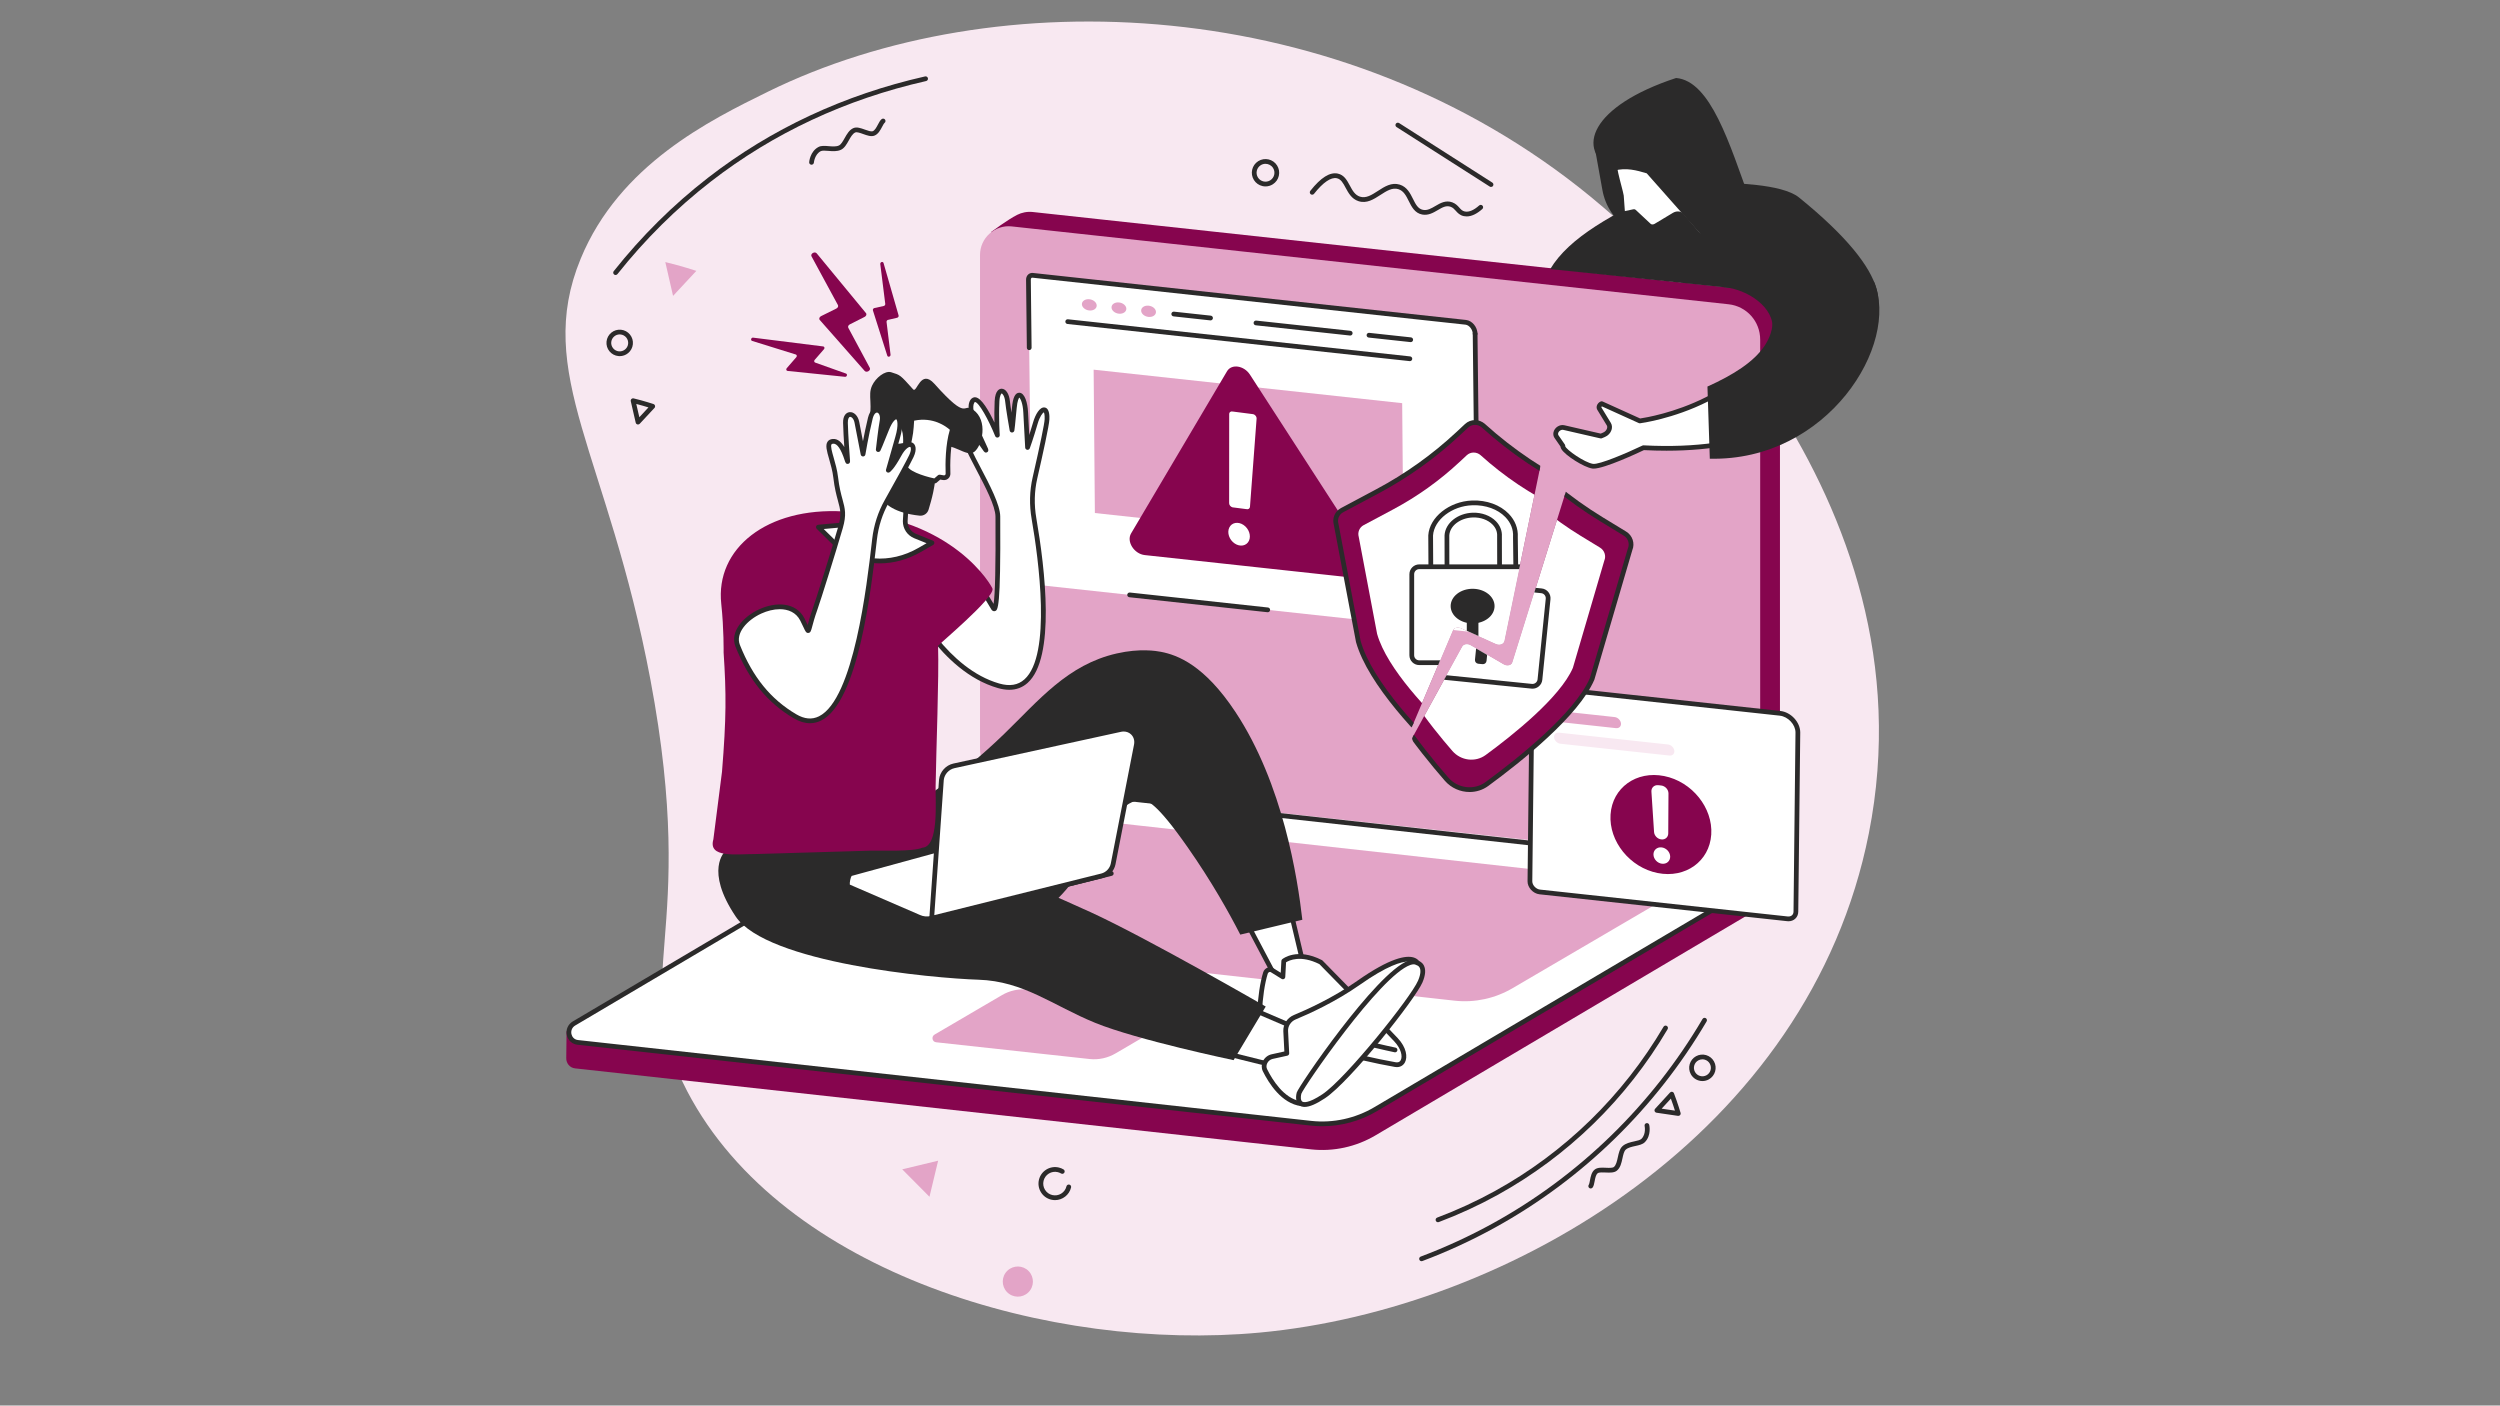 <svg xmlns="http://www.w3.org/2000/svg" xmlns:xlink="http://www.w3.org/1999/xlink" width="1366" zoomAndPan="magnify" viewBox="0 0 1024.5 576" height="768" preserveAspectRatio="xMidYMid meet" version="1.0"><rect x="0" y="0" width="1024.5" height="576" fill="#808080" stroke="none"/><defs><clipPath id="094f38f5b3"><path d="M 547.145 173.008 L 631.297 173.008 L 631.297 298.941 L 547.145 298.941 Z M 547.145 173.008 " clip-rule="nonzero"/></clipPath><clipPath id="afa20345dc"><path d="M 580.109 160.871 C 580.109 160.871 538.727 202.898 538.48 204.316 L 545.516 260.852 L 573.5 295.625 C 573.027 298.371 577.676 300.109 578.746 297.586 L 595.363 258.344 C 595.844 257.207 597.371 256.801 598.777 257.438 L 612.973 263.844 C 614.547 264.555 616.211 263.961 616.496 262.594 L 631.172 191.445 C 631.488 189.914 629.738 175.402 615.773 167.215 C 604.539 160.629 580.59 159.727 580.109 160.871 Z M 580.109 160.871 " clip-rule="nonzero"/></clipPath><clipPath id="bbc38134cb"><path d="M 546.262 172.125 L 631.297 172.125 L 631.297 298.941 L 546.262 298.941 Z M 546.262 172.125 " clip-rule="nonzero"/></clipPath><clipPath id="7ff9b1fd5f"><path d="M 580.109 160.871 C 580.109 160.871 538.727 202.898 538.48 204.316 L 545.516 260.852 L 573.5 295.625 C 573.027 298.371 577.676 300.109 578.746 297.586 L 595.363 258.344 C 595.844 257.207 597.371 256.801 598.777 257.438 L 612.973 263.844 C 614.547 264.555 616.211 263.961 616.496 262.594 L 631.172 191.445 C 631.488 189.914 629.738 175.402 615.773 167.215 C 604.539 160.629 580.59 159.727 580.109 160.871 Z M 580.109 160.871 " clip-rule="nonzero"/></clipPath><clipPath id="0a7423b877"><path d="M 556.559 185.367 L 631.297 185.367 L 631.297 298.941 L 556.559 298.941 Z M 556.559 185.367 " clip-rule="nonzero"/></clipPath><clipPath id="208fc4302a"><path d="M 580.109 160.871 C 580.109 160.871 538.727 202.898 538.48 204.316 L 545.516 260.852 L 573.5 295.625 C 573.027 298.371 577.676 300.109 578.746 297.586 L 595.363 258.344 C 595.844 257.207 597.371 256.801 598.777 257.438 L 612.973 263.844 C 614.547 264.555 616.211 263.961 616.496 262.594 L 631.172 191.445 C 631.488 189.914 629.738 175.402 615.773 167.215 C 604.539 160.629 580.59 159.727 580.109 160.871 Z M 580.109 160.871 " clip-rule="nonzero"/></clipPath><clipPath id="39493e0ff3"><path d="M 586.277 206 L 621.289 206 L 621.289 233.914 L 586.277 233.914 Z M 586.277 206 " clip-rule="nonzero"/></clipPath><clipPath id="113a51f284"><path d="M 580.109 160.871 C 580.109 160.871 538.727 202.898 538.48 204.316 L 545.516 260.852 L 573.5 295.625 C 573.027 298.371 577.676 300.109 578.746 297.586 L 595.363 258.344 C 595.844 257.207 597.371 256.801 598.777 257.438 L 612.973 263.844 C 614.547 264.555 616.211 263.961 616.496 262.594 L 631.172 191.445 C 631.488 189.914 629.738 175.402 615.773 167.215 C 604.539 160.629 580.59 159.727 580.109 160.871 Z M 580.109 160.871 " clip-rule="nonzero"/></clipPath><clipPath id="5ddebf3944"><path d="M 585.102 205.078 L 622.172 205.078 L 622.172 234.797 L 585.102 234.797 Z M 585.102 205.078 " clip-rule="nonzero"/></clipPath><clipPath id="ae75f3b4d0"><path d="M 580.109 160.871 C 580.109 160.871 538.727 202.898 538.48 204.316 L 545.516 260.852 L 573.5 295.625 C 573.027 298.371 577.676 300.109 578.746 297.586 L 595.363 258.344 C 595.844 257.207 597.371 256.801 598.777 257.438 L 612.973 263.844 C 614.547 264.555 616.211 263.961 616.496 262.594 L 631.172 191.445 C 631.488 189.914 629.738 175.402 615.773 167.215 C 604.539 160.629 580.59 159.727 580.109 160.871 Z M 580.109 160.871 " clip-rule="nonzero"/></clipPath><clipPath id="516cf80701"><path d="M 578.332 232.148 L 628.648 232.148 L 628.648 271.871 L 578.332 271.871 Z M 578.332 232.148 " clip-rule="nonzero"/></clipPath><clipPath id="37823acb37"><path d="M 580.109 160.871 C 580.109 160.871 538.727 202.898 538.48 204.316 L 545.516 260.852 L 573.5 295.625 C 573.027 298.371 577.676 300.109 578.746 297.586 L 595.363 258.344 C 595.844 257.207 597.371 256.801 598.777 257.438 L 612.973 263.844 C 614.547 264.555 616.211 263.961 616.496 262.594 L 631.172 191.445 C 631.488 189.914 629.738 175.402 615.773 167.215 C 604.539 160.629 580.59 159.727 580.109 160.871 Z M 580.109 160.871 " clip-rule="nonzero"/></clipPath><clipPath id="4359131a6b"><path d="M 577.449 231.266 L 629.531 231.266 L 629.531 272.754 L 577.449 272.754 Z M 577.449 231.266 " clip-rule="nonzero"/></clipPath><clipPath id="fdc6e36f75"><path d="M 580.109 160.871 C 580.109 160.871 538.727 202.898 538.48 204.316 L 545.516 260.852 L 573.5 295.625 C 573.027 298.371 577.676 300.109 578.746 297.586 L 595.363 258.344 C 595.844 257.207 597.371 256.801 598.777 257.438 L 612.973 263.844 C 614.547 264.555 616.211 263.961 616.496 262.594 L 631.172 191.445 C 631.488 189.914 629.738 175.402 615.773 167.215 C 604.539 160.629 580.59 159.727 580.109 160.871 Z M 580.109 160.871 " clip-rule="nonzero"/></clipPath><clipPath id="950e0663c0"><path d="M 594.223 241.27 L 612.758 241.27 L 612.758 255.688 L 594.223 255.688 Z M 594.223 241.27 " clip-rule="nonzero"/></clipPath><clipPath id="1bebb7dde9"><path d="M 580.109 160.871 C 580.109 160.871 538.727 202.898 538.48 204.316 L 545.516 260.852 L 573.5 295.625 C 573.027 298.371 577.676 300.109 578.746 297.586 L 595.363 258.344 C 595.844 257.207 597.371 256.801 598.777 257.438 L 612.973 263.844 C 614.547 264.555 616.211 263.961 616.496 262.594 L 631.172 191.445 C 631.488 189.914 629.738 175.402 615.773 167.215 C 604.539 160.629 580.59 159.727 580.109 160.871 Z M 580.109 160.871 " clip-rule="nonzero"/></clipPath><clipPath id="acf8260e98"><path d="M 601 248.332 L 605.992 248.332 L 605.992 264.809 L 601 264.809 Z M 601 248.332 " clip-rule="nonzero"/></clipPath><clipPath id="e4c73cfd7d"><path d="M 580.109 160.871 C 580.109 160.871 538.727 202.898 538.48 204.316 L 545.516 260.852 L 573.5 295.625 C 573.027 298.371 577.676 300.109 578.746 297.586 L 595.363 258.344 C 595.844 257.207 597.371 256.801 598.777 257.438 L 612.973 263.844 C 614.547 264.555 616.211 263.961 616.496 262.594 L 631.172 191.445 C 631.488 189.914 629.738 175.402 615.773 167.215 C 604.539 160.629 580.59 159.727 580.109 160.871 Z M 580.109 160.871 " clip-rule="nonzero"/></clipPath><clipPath id="146288e6a5"><path d="M 578.629 200.668 L 668.664 200.668 L 668.664 323.656 L 578.629 323.656 Z M 578.629 200.668 " clip-rule="nonzero"/></clipPath><clipPath id="e54000a06a"><path d="M 691.219 224.945 L 666.414 270.625 C 665.82 271.723 605.363 332.984 605.363 332.984 C 604.613 335.668 577.41 304.809 578.727 302.402 L 599.219 265.039 C 599.816 263.957 601.371 263.707 602.711 264.484 L 616.188 272.289 C 617.676 273.152 619.395 272.734 619.816 271.398 L 641.828 201.004 C 642.672 198.316 692.547 222.496 691.219 224.945 Z M 691.219 224.945 " clip-rule="nonzero"/></clipPath><clipPath id="7f916a53bf"><path d="M 578.629 200.668 L 669.547 200.668 L 669.547 324.832 L 578.629 324.832 Z M 578.629 200.668 " clip-rule="nonzero"/></clipPath><clipPath id="7f2e46f5f8"><path d="M 691.219 224.945 L 666.414 270.625 C 665.82 271.723 605.363 332.984 605.363 332.984 C 604.613 335.668 577.41 304.809 578.727 302.402 L 599.219 265.039 C 599.816 263.957 601.371 263.707 602.711 264.484 L 616.188 272.289 C 617.676 273.152 619.395 272.734 619.816 271.398 L 641.828 201.004 C 642.672 198.316 692.547 222.496 691.219 224.945 Z M 691.219 224.945 " clip-rule="nonzero"/></clipPath><clipPath id="e40ae5b402"><path d="M 578.629 200.668 L 658 200.668 L 658 311.594 L 578.629 311.594 Z M 578.629 200.668 " clip-rule="nonzero"/></clipPath><clipPath id="29ce7c6add"><path d="M 691.219 224.945 L 666.414 270.625 C 665.82 271.723 605.363 332.984 605.363 332.984 C 604.613 335.668 577.41 304.809 578.727 302.402 L 599.219 265.039 C 599.816 263.957 601.371 263.707 602.711 264.484 L 616.188 272.289 C 617.676 273.152 619.395 272.734 619.816 271.398 L 641.828 201.004 C 642.672 198.316 692.547 222.496 691.219 224.945 Z M 691.219 224.945 " clip-rule="nonzero"/></clipPath><clipPath id="d047033b5d"><path d="M 592.75 213.613 L 628.941 213.613 L 628.941 243.332 L 592.75 243.332 Z M 592.75 213.613 " clip-rule="nonzero"/></clipPath><clipPath id="8e152ab713"><path d="M 691.219 224.945 L 666.414 270.625 C 665.82 271.723 605.363 332.984 605.363 332.984 C 604.613 335.668 577.41 304.809 578.727 302.402 L 599.219 265.039 C 599.816 263.957 601.371 263.707 602.711 264.484 L 616.188 272.289 C 617.676 273.152 619.395 272.734 619.816 271.398 L 641.828 201.004 C 642.672 198.316 692.547 222.496 691.219 224.945 Z M 691.219 224.945 " clip-rule="nonzero"/></clipPath><clipPath id="74ff639483"><path d="M 591.574 212.73 L 629.824 212.73 L 629.824 244.211 L 591.574 244.211 Z M 591.574 212.73 " clip-rule="nonzero"/></clipPath><clipPath id="0a8c49aee0"><path d="M 691.219 224.945 L 666.414 270.625 C 665.82 271.723 605.363 332.984 605.363 332.984 C 604.613 335.668 577.41 304.809 578.727 302.402 L 599.219 265.039 C 599.816 263.957 601.371 263.707 602.711 264.484 L 616.188 272.289 C 617.676 273.152 619.395 272.734 619.816 271.398 L 641.828 201.004 C 642.672 198.316 692.547 222.496 691.219 224.945 Z M 691.219 224.945 " clip-rule="nonzero"/></clipPath><clipPath id="ce32a7d399"><path d="M 581.277 237.445 L 634.531 237.445 L 634.531 281.285 L 581.277 281.285 Z M 581.277 237.445 " clip-rule="nonzero"/></clipPath><clipPath id="f64dd24b27"><path d="M 691.219 224.945 L 666.414 270.625 C 665.82 271.723 605.363 332.984 605.363 332.984 C 604.613 335.668 577.41 304.809 578.727 302.402 L 599.219 265.039 C 599.816 263.957 601.371 263.707 602.711 264.484 L 616.188 272.289 C 617.676 273.152 619.395 272.734 619.816 271.398 L 641.828 201.004 C 642.672 198.316 692.547 222.496 691.219 224.945 Z M 691.219 224.945 " clip-rule="nonzero"/></clipPath><clipPath id="b307b8955d"><path d="M 580.395 236.562 L 635.414 236.562 L 635.414 282.465 L 580.395 282.465 Z M 580.395 236.562 " clip-rule="nonzero"/></clipPath><clipPath id="86fbd51d62"><path d="M 691.219 224.945 L 666.414 270.625 C 665.82 271.723 605.363 332.984 605.363 332.984 C 604.613 335.668 577.41 304.809 578.727 302.402 L 599.219 265.039 C 599.816 263.957 601.371 263.707 602.711 264.484 L 616.188 272.289 C 617.676 273.152 619.395 272.734 619.816 271.398 L 641.828 201.004 C 642.672 198.316 692.547 222.496 691.219 224.945 Z M 691.219 224.945 " clip-rule="nonzero"/></clipPath><clipPath id="7960364e1f"><path d="M 599.223 248.625 L 617.465 248.625 L 617.465 263.34 L 599.223 263.34 Z M 599.223 248.625 " clip-rule="nonzero"/></clipPath><clipPath id="e4e2718555"><path d="M 691.219 224.945 L 666.414 270.625 C 665.82 271.723 605.363 332.984 605.363 332.984 C 604.613 335.668 577.41 304.809 578.727 302.402 L 599.219 265.039 C 599.816 263.957 601.371 263.707 602.711 264.484 L 616.188 272.289 C 617.676 273.152 619.395 272.734 619.816 271.398 L 641.828 201.004 C 642.672 198.316 692.547 222.496 691.219 224.945 Z M 691.219 224.945 " clip-rule="nonzero"/></clipPath><clipPath id="9d3f0f08c4"><path d="M 604.227 255.688 L 610.699 255.688 L 610.699 272.461 L 604.227 272.461 Z M 604.227 255.688 " clip-rule="nonzero"/></clipPath><clipPath id="d6b44e86da"><path d="M 691.219 224.945 L 666.414 270.625 C 665.82 271.723 605.363 332.984 605.363 332.984 C 604.613 335.668 577.41 304.809 578.727 302.402 L 599.219 265.039 C 599.816 263.957 601.371 263.707 602.711 264.484 L 616.188 272.289 C 617.676 273.152 619.395 272.734 619.816 271.398 L 641.828 201.004 C 642.672 198.316 692.547 222.496 691.219 224.945 Z M 691.219 224.945 " clip-rule="nonzero"/></clipPath></defs><path fill="#f8e8f1" d="M 237.973 106 C 253.852 67.504 290.91 49.273 314.602 37.625 C 407.969 -8.297 549.766 -3.012 651.793 80.578 C 675.668 100.141 793.344 202.621 765.852 341.516 C 741.543 464.301 618.836 536.57 516.18 546.098 C 431.129 554 320.852 522.117 281.645 447.246 C 256.992 400.164 286.656 385.188 266.535 278.492 C 249.121 186.137 218.551 153.09 237.973 106 " fill-opacity="1" fill-rule="nonzero"/><path fill="#86054e" d="M 717.352 350.184 L 423.238 314.84 C 415.852 314.035 410.316 307.852 410.316 300.391 L 406.285 94.969 C 406.285 94.969 412.988 89.996 416.789 88.066 C 418.723 87.086 420.949 86.629 423.266 86.883 L 716.504 118.727 C 723.891 119.531 729.426 125.719 729.426 133.18 L 729.426 335.02 C 729.426 338.633 727.777 341.848 725.23 343.996 C 722.879 345.973 717.352 350.184 717.352 350.184 " fill-opacity="1" fill-rule="nonzero"/><path fill="#e3a4c7" d="M 708.352 353.086 L 414.551 321.176 C 407.152 320.371 401.609 314.172 401.609 306.703 L 401.609 104.473 C 401.609 97.523 407.699 92.035 414.582 92.781 L 708.379 124.691 C 715.777 125.496 721.324 131.695 721.324 139.168 L 721.324 341.395 C 721.324 348.344 715.234 353.832 708.352 353.086 " fill-opacity="1" fill-rule="nonzero"/><path fill="#ffffff" d="M 604.504 136.773 C 604.469 134.504 602.668 132.301 600.672 132.082 L 423.203 112.828 C 422.188 112.719 421.438 113.496 421.457 114.652 L 422.84 237.07 C 422.852 238.324 423.848 239.539 424.953 239.66 L 604.125 259.105 C 605.145 259.215 605.891 258.434 605.875 257.281 L 604.504 136.773 " fill-opacity="1" fill-rule="nonzero"/><path fill="#2b2a2a" d="M 605.531 228.234 C 605 228.234 604.562 227.805 604.559 227.273 L 603.531 136.785 C 603.527 136.246 603.953 135.809 604.492 135.805 C 604.496 135.805 604.5 135.805 604.504 135.805 C 605.039 135.805 605.469 136.23 605.477 136.766 L 606.504 227.246 C 606.512 227.785 606.078 228.227 605.539 228.234 C 605.539 228.234 605.535 228.234 605.531 228.234 " fill-opacity="1" fill-rule="nonzero"/><path fill="#2b2a2a" d="M 519.52 250.895 C 519.484 250.895 519.449 250.895 519.414 250.891 L 462.816 244.75 C 462.281 244.691 461.895 244.211 461.953 243.676 C 462.012 243.141 462.48 242.758 463.027 242.816 L 519.621 248.957 C 520.156 249.016 520.543 249.492 520.484 250.027 C 520.43 250.527 520.012 250.895 519.52 250.895 " fill-opacity="1" fill-rule="nonzero"/><path fill="#2b2a2a" d="M 421.773 143.477 C 421.238 143.477 420.805 143.047 420.801 142.516 L 420.484 114.66 C 420.469 113.781 420.781 113.004 421.359 112.477 C 421.883 112 422.574 111.777 423.309 111.859 L 600.773 131.117 C 603.281 131.391 605.434 133.973 605.477 136.758 C 605.484 137.297 605.059 137.738 604.52 137.746 C 603.977 137.754 603.539 137.328 603.531 136.793 C 603.504 135.031 602.062 133.219 600.566 133.051 L 423.098 113.793 C 422.922 113.777 422.781 113.816 422.672 113.914 C 422.512 114.055 422.426 114.32 422.43 114.641 L 422.746 142.492 C 422.75 143.027 422.32 143.469 421.781 143.477 C 421.777 143.477 421.773 143.477 421.773 143.477 " fill-opacity="1" fill-rule="nonzero"/><path fill="#e3a4c7" d="M 575.121 223.961 L 448.68 210.238 L 448.172 151.492 L 574.613 165.219 L 575.121 223.961 " fill-opacity="1" fill-rule="nonzero"/><path fill="#2b2a2a" d="M 577.77 147.996 C 577.734 147.996 577.699 147.992 577.66 147.988 L 437.445 132.777 C 436.914 132.715 436.523 132.238 436.582 131.699 C 436.645 131.168 437.105 130.781 437.656 130.84 L 577.871 146.055 C 578.406 146.113 578.793 146.594 578.734 147.129 C 578.68 147.625 578.258 147.996 577.77 147.996 " fill-opacity="1" fill-rule="nonzero"/><path fill="#e3a4c7" d="M 449.43 125.262 C 449.402 126.531 448.016 127.41 446.34 127.23 C 444.664 127.051 443.328 125.871 443.359 124.602 C 443.391 123.332 444.773 122.453 446.453 122.633 C 448.129 122.816 449.461 123.992 449.43 125.262 " fill-opacity="1" fill-rule="nonzero"/><path fill="#e3a4c7" d="M 461.574 126.578 C 461.543 127.848 460.156 128.73 458.484 128.547 C 456.805 128.363 455.469 127.188 455.504 125.922 C 455.531 124.652 456.918 123.77 458.594 123.949 C 460.273 124.133 461.605 125.312 461.574 126.578 " fill-opacity="1" fill-rule="nonzero"/><path fill="#e3a4c7" d="M 473.715 127.898 C 473.688 129.164 472.301 130.047 470.625 129.867 C 468.949 129.684 467.613 128.508 467.645 127.238 C 467.676 125.969 469.062 125.086 470.738 125.27 C 472.414 125.453 473.75 126.625 473.715 127.898 " fill-opacity="1" fill-rule="nonzero"/><path fill="#2b2a2a" d="M 578.113 140.199 C 578.078 140.199 578.043 140.195 578.008 140.191 L 560.902 138.336 C 560.371 138.281 559.98 137.797 560.039 137.266 C 560.102 136.73 560.566 136.34 561.113 136.402 L 578.215 138.258 C 578.75 138.316 579.137 138.793 579.078 139.332 C 579.023 139.828 578.602 140.199 578.113 140.199 " fill-opacity="1" fill-rule="nonzero"/><path fill="#2b2a2a" d="M 553.32 137.508 C 553.285 137.508 553.25 137.508 553.215 137.5 L 514.594 133.309 C 514.062 133.254 513.672 132.773 513.73 132.238 C 513.789 131.703 514.266 131.32 514.805 131.379 L 553.422 135.566 C 553.957 135.625 554.344 136.105 554.285 136.641 C 554.234 137.141 553.812 137.508 553.32 137.508 " fill-opacity="1" fill-rule="nonzero"/><path fill="#2b2a2a" d="M 496.082 131.297 C 496.043 131.297 496.012 131.297 495.973 131.293 L 480.898 129.652 C 480.363 129.598 479.977 129.117 480.035 128.582 C 480.09 128.047 480.57 127.656 481.105 127.719 L 496.184 129.355 C 496.719 129.414 497.105 129.895 497.047 130.426 C 496.992 130.926 496.57 131.297 496.082 131.297 " fill-opacity="1" fill-rule="nonzero"/><path fill="#86054e" d="M 463.512 218.602 L 502.844 152.129 C 504.691 149.012 509.793 149.77 512.227 153.523 L 561.441 229.605 C 563.902 233.414 561.828 237.531 557.668 237.082 L 469.121 227.473 C 464.758 226.996 461.547 221.922 463.512 218.602 " fill-opacity="1" fill-rule="nonzero"/><path fill="#ffffff" d="M 510.766 208.641 L 505.082 207.906 C 504.312 207.707 503.703 206.961 503.699 206.215 L 503.723 169.703 C 503.719 168.918 504.391 168.441 505.199 168.652 L 513.578 169.73 C 514.391 169.941 515.016 170.758 514.957 171.527 L 512.238 207.691 C 512.184 208.422 511.531 208.84 510.766 208.641 " fill-opacity="1" fill-rule="nonzero"/><path fill="#ffffff" d="M 503.754 216.211 C 504.754 214.113 507.363 213.629 509.59 215.121 C 511.812 216.621 512.805 219.531 511.809 221.629 C 510.809 223.727 508.195 224.215 505.973 222.719 C 503.75 221.227 502.754 218.309 503.754 216.211 " fill-opacity="1" fill-rule="nonzero"/><path fill="#86054e" d="M 537.301 471.016 L 235.715 437.828 C 233.355 437.574 232.023 435.617 232.051 433.637 C 232.074 432.27 232.184 422.652 232.184 422.652 L 391.648 328.281 C 399.637 323.555 409.977 321.594 419.102 322.59 L 716.879 355.367 C 718.672 355.566 720.211 356.699 720.918 358.352 L 721.398 359.469 C 721.398 359.469 721.141 367.492 721.246 369.363 C 721.328 370.828 720.668 372.352 719.137 373.258 L 563.676 465.273 C 555.688 470 546.426 472.012 537.301 471.016 " fill-opacity="1" fill-rule="nonzero"/><path fill="#ffffff" d="M 537.301 460.316 L 236.793 427.184 C 232.805 426.746 231.754 421.469 235.246 419.402 L 389.875 327.977 C 397.863 323.254 407.121 321.234 416.25 322.23 L 716.758 355.363 C 720.746 355.801 721.793 361.078 718.301 363.145 L 563.676 454.57 C 555.688 459.293 546.426 461.312 537.301 460.316 " fill-opacity="1" fill-rule="nonzero"/><path fill="#2b2a2a" d="M 537.41 459.348 C 546.266 460.316 555.422 458.324 563.18 453.734 L 717.809 362.305 C 719.328 361.406 719.609 359.898 719.371 358.777 C 719.137 357.715 718.305 356.512 716.652 356.332 L 416.141 323.195 C 407.277 322.227 398.125 324.227 390.371 328.812 L 235.742 420.238 C 234.223 421.137 233.938 422.648 234.18 423.766 C 234.41 424.832 235.246 426.035 236.898 426.211 Z M 541.809 461.535 C 540.266 461.535 538.727 461.449 537.195 461.281 L 236.688 428.148 C 234.477 427.906 232.746 426.348 232.277 424.176 C 231.797 421.941 232.766 419.738 234.75 418.562 L 389.379 327.137 C 397.496 322.336 407.074 320.25 416.355 321.266 L 716.863 354.398 C 719.074 354.637 720.805 356.199 721.27 358.371 C 721.754 360.605 720.781 362.809 718.797 363.984 L 564.172 455.41 C 557.391 459.418 549.594 461.535 541.809 461.535 " fill-opacity="1" fill-rule="nonzero"/><path fill="#e3a4c7" d="M 596.137 410.082 L 335.559 381.105 C 331.953 380.715 331.008 375.945 334.16 374.078 L 395.43 338.207 C 402.645 333.938 411.008 332.117 419.254 333.02 L 679.832 361.996 C 683.438 362.387 684.383 367.16 681.23 369.02 L 619.957 404.895 C 612.742 409.164 604.379 410.984 596.137 410.082 " fill-opacity="1" fill-rule="nonzero"/><path fill="#e3a4c7" d="M 446.508 433.988 L 383.617 427.121 C 381.996 426.945 381.57 424.805 382.988 423.965 L 410.523 407.844 C 413.766 405.926 417.523 405.105 421.227 405.512 L 484.121 412.379 C 485.738 412.555 486.164 414.699 484.746 415.535 L 457.211 431.656 C 453.969 433.574 450.211 434.395 446.508 433.988 " fill-opacity="1" fill-rule="nonzero"/><path fill="#ffffff" d="M 627.816 284.625 C 627.824 282.715 629.309 281.445 631.285 281.66 L 729.461 292.312 C 733.352 292.734 736.781 296.438 736.77 300.199 L 735.957 373.562 C 735.949 375.477 734.465 376.746 732.488 376.531 L 630.988 365.516 C 628.836 365.285 626.945 363.234 626.965 361.164 L 627.816 284.625 " fill-opacity="1" fill-rule="nonzero"/><path fill="#2b2a2a" d="M 627.816 284.625 L 627.82 284.625 Z M 630.859 282.605 C 630.285 282.605 629.781 282.785 629.414 283.109 C 629.004 283.477 628.789 284 628.789 284.629 C 628.789 284.633 628.789 284.633 628.789 284.637 L 627.934 361.176 C 627.922 362.73 629.457 364.371 631.09 364.551 L 732.594 375.566 C 733.293 375.641 733.922 375.469 734.359 375.078 C 734.766 374.715 734.98 374.191 734.984 373.559 L 735.793 300.188 C 735.809 296.941 732.742 293.648 729.359 293.281 L 631.18 282.625 C 631.07 282.613 630.965 282.605 630.859 282.605 Z M 732.918 377.531 C 732.742 377.531 732.562 377.516 732.383 377.5 L 630.883 366.484 C 628.254 366.199 625.965 363.711 625.988 361.156 L 626.844 284.621 C 626.848 283.441 627.301 282.395 628.117 281.66 C 628.973 280.898 630.129 280.555 631.391 280.691 L 729.57 291.348 C 733.941 291.82 737.758 295.961 737.742 300.203 L 736.93 373.574 C 736.93 374.75 736.473 375.801 735.656 376.527 C 734.926 377.184 733.969 377.531 732.918 377.531 " fill-opacity="1" fill-rule="nonzero"/><path fill="#f8e8f1" d="M 684.125 309.625 L 639.445 304.781 C 638.172 304.641 637.016 303.512 636.855 302.258 C 636.695 301.004 637.602 300.102 638.871 300.238 L 683.547 305.086 C 684.82 305.227 685.977 306.352 686.137 307.609 C 686.297 308.859 685.395 309.766 684.125 309.625 " fill-opacity="1" fill-rule="nonzero"/><path fill="#e3a4c7" d="M 662.25 298.395 L 639.832 295.961 C 638.559 295.82 637.398 294.695 637.242 293.438 C 637.082 292.184 637.984 291.281 639.254 291.418 L 661.68 293.852 C 662.949 293.988 664.109 295.117 664.266 296.371 C 664.426 297.625 663.523 298.531 662.25 298.395 " fill-opacity="1" fill-rule="nonzero"/><path fill="#86054e" d="M 701.27 342.012 C 702.004 331.039 693.363 320.297 681.969 318.023 C 670.57 315.754 660.738 322.805 660.004 333.781 C 659.27 344.754 667.906 355.496 679.301 357.766 C 690.699 360.039 700.535 352.988 701.27 342.012 " fill-opacity="1" fill-rule="nonzero"/><path fill="#ffffff" d="M 684.441 350.98 C 684.496 352.832 683.008 354.164 681.113 353.961 C 679.223 353.754 677.645 352.09 677.59 350.238 C 677.531 348.387 679.023 347.055 680.914 347.258 C 682.805 347.465 684.383 349.129 684.441 350.98 " fill-opacity="1" fill-rule="nonzero"/><path fill="#ffffff" d="M 680.742 321.895 L 679.57 321.77 C 677.926 321.59 676.645 322.781 676.75 324.398 L 677.828 340.934 C 677.926 342.473 679.25 343.824 680.816 343.996 C 682.387 344.168 683.633 343.09 683.645 341.562 L 683.742 325.156 C 683.75 323.551 682.391 322.074 680.742 321.895 " fill-opacity="1" fill-rule="nonzero"/><g clip-path="url(#094f38f5b3)"><g clip-path="url(#afa20345dc)"><path fill="#86054e" d="M 549.988 209.062 L 564.598 201.273 C 576.484 194.934 587.484 187.086 597.32 177.922 L 601.012 174.484 C 602.938 172.695 605.938 172.695 607.926 174.492 C 619.625 185.059 632.785 193.883 646.98 200.676 L 657.023 205.484 C 659.359 206.602 660.531 209.258 659.766 211.688 L 649.656 266.059 C 644.836 281.328 623.176 302.414 611.07 313.309 C 606.387 317.531 599.172 317.387 594.48 312.984 C 582.562 301.816 561.551 280.25 556.648 262.918 L 547.547 214.867 C 546.902 212.578 547.91 210.172 549.988 209.062 " fill-opacity="1" fill-rule="nonzero"/></g></g><g clip-path="url(#bbc38134cb)"><g clip-path="url(#7ff9b1fd5f)"><path fill="#2b2a2a" d="M 549.988 209.062 L 549.992 209.062 Z M 557.594 262.691 C 562.449 279.758 583.199 301.082 595.145 312.277 C 599.441 316.301 606.148 316.438 610.422 312.586 C 622.684 301.547 643.945 280.805 648.707 265.82 L 658.809 211.512 C 658.816 211.473 658.828 211.438 658.836 211.398 C 659.457 209.43 658.5 207.27 656.605 206.359 L 646.559 201.555 C 632.27 194.715 619.051 185.852 607.273 175.211 C 605.676 173.766 603.215 173.762 601.676 175.195 L 597.984 178.633 C 588.09 187.852 577.008 195.754 565.055 202.133 L 550.445 209.922 C 548.766 210.82 547.961 212.742 548.484 214.605 C 548.492 214.633 548.5 214.656 548.504 214.688 Z M 603.027 317.328 C 599.719 317.328 596.395 316.113 593.816 313.699 C 581.715 302.355 560.668 280.707 555.711 263.184 C 555.703 263.156 555.695 263.129 555.688 263.102 L 546.602 215.09 C 545.848 212.355 547.047 209.527 549.531 208.203 L 564.141 200.414 C 575.945 194.121 586.887 186.312 596.66 177.211 L 600.352 173.77 C 602.66 171.621 606.195 171.617 608.578 173.766 C 620.219 184.281 633.277 193.039 647.402 199.797 L 657.445 204.605 C 660.188 205.918 661.586 209.055 660.711 211.926 L 650.609 266.238 C 650.602 266.273 650.594 266.316 650.582 266.352 C 645.711 281.777 624.148 302.848 611.727 314.035 C 609.281 316.234 606.16 317.328 603.027 317.328 " fill-opacity="1" fill-rule="nonzero"/></g></g><g clip-path="url(#0a7423b877)"><g clip-path="url(#208fc4302a)"><path fill="#ffffff" d="M 558.828 215.199 L 570.926 208.746 C 580.766 203.496 589.871 197 598.016 189.41 L 601.074 186.562 C 602.664 185.082 605.152 185.086 606.797 186.574 C 616.484 195.324 627.379 202.625 639.137 208.254 L 647.453 212.23 C 649.383 213.16 650.355 215.355 649.719 217.371 L 641.348 262.387 C 637.359 275.031 619.426 292.484 609.406 301.512 C 605.523 305.004 599.551 304.883 595.668 301.242 C 585.797 291.992 568.402 274.141 564.34 259.785 L 556.809 220.004 C 556.27 218.105 557.105 216.113 558.828 215.199 " fill-opacity="1" fill-rule="nonzero"/></g></g><g clip-path="url(#39493e0ff3)"><g clip-path="url(#113a51f284)"><path fill="#ffffff" d="M 592.973 233.227 L 592.949 219.355 C 593.223 214.918 597.832 211.285 603.5 211.078 C 609.75 210.855 614.801 214.852 614.496 219.742 L 614.527 233.762 L 621.184 233.762 L 621.016 220.055 C 621.504 212.199 613.684 205.75 603.312 206.078 L 603.312 206.086 C 594.746 206.355 586.73 212.25 586.281 219.426 L 586.355 233.434 L 592.973 233.227 " fill-opacity="1" fill-rule="nonzero"/></g></g><g clip-path="url(#5ddebf3944)"><g clip-path="url(#ae75f3b4d0)"><path fill="#2b2a2a" d="M 615.496 232.789 L 620.195 232.789 L 620.039 220.066 C 620.039 220.043 620.039 220.02 620.043 219.992 C 620.23 217.016 619.137 214.219 616.891 211.902 C 613.758 208.668 608.848 206.895 603.457 207.047 C 603.422 207.055 603.383 207.059 603.348 207.059 C 595.039 207.324 587.68 212.996 587.254 219.457 L 587.324 232.434 L 591.996 232.281 L 591.977 219.355 C 592.277 214.363 597.328 210.328 603.469 210.109 C 607.188 209.969 610.777 211.289 613.051 213.621 C 614.746 215.363 615.605 217.559 615.469 219.805 Z M 621.184 234.734 L 614.527 234.734 C 613.992 234.734 613.555 234.301 613.555 233.762 L 613.523 219.746 C 613.633 217.969 612.984 216.344 611.656 214.977 C 609.758 213.035 606.715 211.938 603.535 212.055 C 598.383 212.238 594.164 215.469 593.918 219.414 L 593.945 233.223 C 593.945 233.75 593.527 234.184 593 234.199 L 586.391 234.41 C 586.137 234.426 585.871 234.316 585.684 234.137 C 585.496 233.953 585.387 233.703 585.387 233.441 L 585.309 219.434 C 585.309 219.414 585.309 219.387 585.312 219.363 C 585.773 211.969 593.934 205.465 603.164 205.117 C 603.203 205.113 603.242 205.109 603.285 205.105 C 609.277 204.902 614.75 206.898 618.285 210.547 C 620.883 213.223 622.195 216.602 621.988 220.078 L 622.156 233.75 C 622.16 234.008 622.055 234.258 621.875 234.445 C 621.691 234.629 621.445 234.734 621.184 234.734 " fill-opacity="1" fill-rule="nonzero"/></g></g><g clip-path="url(#516cf80701)"><g clip-path="url(#37823acb37)"><path fill="#ffffff" d="M 581.602 271.578 L 625.348 271.578 C 627.039 271.578 628.406 270.207 628.406 268.523 L 628.406 235.316 C 628.406 233.625 627.039 232.258 625.348 232.258 L 581.602 232.258 C 579.914 232.258 578.543 233.625 578.543 235.316 L 578.543 268.523 C 578.543 270.207 579.914 271.578 581.602 271.578 " fill-opacity="1" fill-rule="nonzero"/></g></g><g clip-path="url(#4359131a6b)"><g clip-path="url(#fdc6e36f75)"><path fill="#2b2a2a" d="M 581.602 233.23 C 580.453 233.23 579.52 234.164 579.52 235.316 L 579.52 268.523 C 579.52 269.668 580.453 270.605 581.602 270.605 L 625.348 270.605 C 626.496 270.605 627.434 269.668 627.434 268.523 L 627.434 235.316 C 627.434 234.164 626.496 233.23 625.348 233.23 Z M 625.348 272.551 L 581.602 272.551 C 579.379 272.551 577.574 270.746 577.574 268.523 L 577.574 235.316 C 577.574 233.094 579.379 231.285 581.602 231.285 L 625.348 231.285 C 627.57 231.285 629.375 233.094 629.375 235.316 L 629.375 268.523 C 629.375 270.746 627.57 272.551 625.348 272.551 " fill-opacity="1" fill-rule="nonzero"/></g></g><g clip-path="url(#950e0663c0)"><g clip-path="url(#1bebb7dde9)"><path fill="#2b2a2a" d="M 594.477 248.375 C 594.477 252.297 598.504 255.473 603.477 255.473 C 608.445 255.473 612.473 252.297 612.473 248.375 C 612.473 244.461 608.445 241.281 603.477 241.281 C 598.504 241.281 594.477 244.461 594.477 248.375 " fill-opacity="1" fill-rule="nonzero"/></g></g><g clip-path="url(#acf8260e98)"><g clip-path="url(#e4c73cfd7d)"><path fill="#2b2a2a" d="M 602.574 264.602 L 604.375 264.602 C 605.191 264.602 605.859 263.938 605.859 263.121 L 605.859 249.859 C 605.859 249.043 605.191 248.375 604.375 248.375 L 602.574 248.375 C 601.762 248.375 601.094 249.043 601.094 249.859 L 601.094 263.121 C 601.094 263.938 601.762 264.602 602.574 264.602 " fill-opacity="1" fill-rule="nonzero"/></g></g><g clip-path="url(#146288e6a5)"><g clip-path="url(#e54000a06a)"><path fill="#86054e" d="M 559.051 211.43 L 574.371 205.152 C 586.844 200.047 598.574 193.348 609.289 185.227 L 613.309 182.176 C 615.402 180.59 618.391 180.898 620.184 182.883 C 630.758 194.574 642.957 204.684 656.395 212.879 L 665.906 218.672 C 668.117 220.02 669.012 222.785 668.004 225.125 L 652.457 278.191 C 646.117 292.898 622.445 311.688 609.301 321.312 C 604.215 325.035 597.051 324.16 592.828 319.312 C 582.098 306.996 563.367 283.418 560.242 265.68 L 556.039 216.957 C 555.625 214.613 556.875 212.32 559.051 211.43 " fill-opacity="1" fill-rule="nonzero"/></g></g><g clip-path="url(#7f916a53bf)"><g clip-path="url(#7f2e46f5f8)"><path fill="#2b2a2a" d="M 559.051 211.43 L 559.059 211.43 Z M 561.207 265.555 C 564.309 283.016 582.805 306.328 593.559 318.676 C 597.422 323.109 604.086 323.922 608.727 320.523 C 622.039 310.781 645.285 292.289 651.539 277.863 L 667.07 224.852 C 667.082 224.812 667.094 224.777 667.113 224.742 C 667.926 222.848 667.188 220.598 665.398 219.504 L 655.891 213.707 C 642.359 205.461 630.105 195.309 619.465 183.535 C 618.02 181.938 615.574 181.68 613.898 182.949 L 609.875 186.004 C 599.098 194.172 587.281 200.918 574.742 206.055 L 559.418 212.328 C 557.66 213.055 556.664 214.887 556.996 216.789 C 557.004 216.816 557.008 216.844 557.012 216.871 Z M 602.246 324.566 C 598.488 324.566 594.73 322.98 592.094 319.953 C 581.195 307.441 562.445 283.781 559.281 265.852 C 559.277 265.82 559.273 265.793 559.27 265.766 L 555.074 217.082 C 554.602 214.285 556.082 211.594 558.684 210.527 L 574.004 204.254 C 586.387 199.18 598.059 192.52 608.699 184.453 L 612.723 181.398 C 615.238 179.492 618.754 179.848 620.906 182.23 C 631.426 193.863 643.535 203.895 656.906 212.047 L 666.41 217.844 C 669.008 219.426 670.078 222.688 668.922 225.453 L 653.391 278.469 C 653.379 278.508 653.367 278.543 653.352 278.578 C 646.949 293.434 623.367 312.219 609.875 322.098 C 607.605 323.758 604.926 324.566 602.246 324.566 " fill-opacity="1" fill-rule="nonzero"/></g></g><g clip-path="url(#e40ae5b402)"><g clip-path="url(#29ce7c6add)"><path fill="#ffffff" d="M 567.227 218.426 L 579.914 213.227 C 590.234 209 599.949 203.453 608.82 196.727 L 612.148 194.203 C 613.883 192.891 616.355 193.145 617.844 194.789 C 626.598 204.473 636.699 212.84 647.824 219.621 L 655.699 224.422 C 657.527 225.539 658.273 227.824 657.438 229.762 L 644.562 273.703 C 639.316 285.879 619.715 301.434 608.832 309.402 C 604.621 312.484 598.688 311.762 595.191 307.75 C 586.309 297.547 570.801 278.027 568.211 263.34 L 564.734 223 C 564.391 221.059 565.426 219.16 567.227 218.426 " fill-opacity="1" fill-rule="nonzero"/></g></g><g clip-path="url(#d047033b5d)"><g clip-path="url(#8e152ab713)"><path fill="#ffffff" d="M 599.375 239.805 L 600.758 226.004 C 601.473 221.617 606.43 218.469 612.09 218.84 C 618.328 219.246 622.945 223.73 622.152 228.566 L 620.77 242.516 L 627.391 243.188 L 628.605 229.535 C 629.887 221.766 622.758 214.562 612.406 213.844 L 612.406 213.852 C 603.859 213.258 595.285 218.309 594.117 225.402 L 592.777 239.348 L 599.375 239.805 " fill-opacity="1" fill-rule="nonzero"/></g></g><g clip-path="url(#74ff639483)"><g clip-path="url(#0a8c49aee0)"><path fill="#2b2a2a" d="M 621.832 241.648 L 626.508 242.121 L 627.637 229.449 C 627.637 229.422 627.641 229.398 627.648 229.375 C 628.133 226.434 627.328 223.539 625.328 221.012 C 622.531 217.477 617.844 215.223 612.453 214.82 C 612.418 214.824 612.379 214.824 612.34 214.82 C 604.035 214.246 596.156 219.148 595.082 225.527 L 593.844 238.445 L 598.504 238.77 L 599.789 225.906 C 600.594 220.973 606.023 217.465 612.152 217.867 C 615.875 218.109 619.305 219.781 621.332 222.332 C 622.844 224.234 623.477 226.508 623.113 228.723 Z M 627.391 244.16 C 627.359 244.16 627.328 244.16 627.289 244.156 L 620.672 243.484 C 620.137 243.43 619.746 242.953 619.801 242.422 L 621.184 228.469 C 621.469 226.715 620.992 225.031 619.809 223.539 C 618.117 221.414 615.207 220.02 612.027 219.809 C 606.887 219.48 602.355 222.262 601.715 226.16 L 600.344 239.902 C 600.293 240.426 599.844 240.82 599.309 240.777 L 592.711 240.32 C 592.445 240.305 592.203 240.18 592.031 239.977 C 591.863 239.777 591.781 239.516 591.809 239.254 L 593.148 225.312 C 593.148 225.289 593.152 225.266 593.152 225.246 C 594.359 217.93 603.145 212.293 612.355 212.871 C 612.395 212.871 612.434 212.867 612.477 212.871 C 618.461 213.289 623.703 215.812 626.855 219.805 C 629.164 222.723 630.129 226.223 629.574 229.652 L 628.359 243.273 C 628.336 243.535 628.211 243.773 628.008 243.938 C 627.836 244.082 627.613 244.16 627.391 244.16 " fill-opacity="1" fill-rule="nonzero"/></g></g><g clip-path="url(#ce32a7d399)"><g clip-path="url(#f64dd24b27)"><path fill="#ffffff" d="M 584.195 276.816 L 627.719 281.234 C 629.395 281.402 630.895 280.18 631.066 278.5 L 634.422 245.465 C 634.586 243.781 633.367 242.281 631.688 242.113 L 588.164 237.695 C 586.484 237.523 584.984 238.75 584.816 240.43 L 581.461 273.465 C 581.289 275.145 582.516 276.645 584.195 276.816 " fill-opacity="1" fill-rule="nonzero"/></g></g><g clip-path="url(#b307b8955d)"><g clip-path="url(#86fbd51d62)"><path fill="#2b2a2a" d="M 587.855 238.656 C 586.797 238.656 585.891 239.453 585.781 240.527 L 582.43 273.566 C 582.371 274.117 582.539 274.66 582.887 275.094 C 583.242 275.523 583.738 275.793 584.293 275.848 L 627.816 280.266 C 628.953 280.371 629.98 279.543 630.098 278.402 L 633.449 245.367 C 633.566 244.223 632.73 243.199 631.586 243.082 L 588.066 238.664 C 587.996 238.656 587.926 238.656 587.855 238.656 Z M 628.031 282.223 C 627.895 282.223 627.754 282.211 627.617 282.199 L 584.098 277.785 C 583.027 277.676 582.062 277.156 581.383 276.32 C 580.699 275.488 580.383 274.441 580.492 273.367 L 583.848 240.332 C 584.07 238.117 586.051 236.508 588.262 236.727 L 631.785 241.145 C 633.992 241.371 635.613 243.352 635.383 245.559 L 632.035 278.598 C 631.926 279.668 631.406 280.633 630.57 281.312 C 629.848 281.906 628.957 282.223 628.031 282.223 " fill-opacity="1" fill-rule="nonzero"/></g></g><g clip-path="url(#7960364e1f)"><g clip-path="url(#e4e2718555)"><path fill="#2b2a2a" d="M 599.348 255.035 C 598.953 258.934 602.637 262.5 607.582 263 C 612.527 263.504 616.855 260.75 617.25 256.852 C 617.645 252.953 613.957 249.387 609.012 248.883 C 604.07 248.383 599.742 251.137 599.348 255.035 " fill-opacity="1" fill-rule="nonzero"/></g></g><g clip-path="url(#9d3f0f08c4)"><g clip-path="url(#d6b44e86da)"><path fill="#2b2a2a" d="M 605.766 271.996 L 607.555 272.176 C 608.367 272.254 609.098 271.66 609.18 270.852 L 610.52 257.656 C 610.602 256.848 610.004 256.113 609.191 256.031 L 607.402 255.852 C 606.59 255.77 605.859 256.363 605.781 257.176 L 604.441 270.367 C 604.359 271.18 604.953 271.91 605.766 271.996 " fill-opacity="1" fill-rule="nonzero"/></g></g><path fill="#2b2a2a" d="M 709.074 117.977 L 635.293 110.266 C 643.023 97.281 661.02 87.422 684.488 76.691 L 709.074 117.977 " fill-opacity="1" fill-rule="nonzero"/><path fill="#2b2a2a" d="M 690.762 103.16 C 690.566 108.305 677.156 100.09 667.176 93.676 C 661.566 90.074 657.855 84.484 656.66 77.844 L 653.305 59.191 C 674.516 74.328 689.773 89.137 690.762 103.16 " fill-opacity="1" fill-rule="nonzero"/><path fill="#2b2a2a" d="M 703.906 74.73 C 679.66 72.727 686.535 73.785 664.25 75.871 L 706.523 117.699 C 716 118.484 727.5 126.047 726.328 135.297 C 724.941 146.266 816.902 145.508 737.254 80.941 C 730.059 75.105 709.09 75.16 703.906 74.73 " fill-opacity="1" fill-rule="nonzero"/><path fill="#ffffff" d="M 697.098 96.73 C 696.449 96.508 695.906 96.129 695.484 95.637 L 689.016 88.098 C 688.266 87.477 687.082 87.457 686.078 88.051 L 678.57 92.559 C 677.605 93.129 676.469 93.082 675.789 92.449 L 669.625 86.699 L 665.551 87.559 C 665.23 87.629 664.961 87.453 664.938 87.16 L 664.438 80.25 C 664.07 77.832 660.672 67.176 661.863 66.387 C 661.863 66.387 680.652 50.129 691.102 56.676 C 692.613 57.621 693.543 59.18 693.812 60.969 L 694.387 64.707 C 694.957 68.465 700.828 77.438 708.895 80.305 C 709.973 80.688 712.902 81.168 715.203 81.504 C 716.91 81.758 717.605 83.504 716.656 85.102 C 715.527 87 713.703 89.602 710.883 92.547 C 707.168 96.422 701.645 98.219 697.191 96.758 C 697.16 96.75 697.125 96.738 697.098 96.73 " fill-opacity="1" fill-rule="nonzero"/><path fill="#2b2a2a" d="M 697.406 95.805 C 697.418 95.809 697.438 95.816 697.438 95.816 C 701.543 97.164 706.637 95.57 710.18 91.875 C 713.043 88.883 714.828 86.273 715.816 84.609 C 716.129 84.086 716.195 83.52 715.996 83.102 C 715.832 82.754 715.508 82.535 715.059 82.469 C 711.676 81.969 709.496 81.555 708.574 81.223 C 699.914 78.145 694.023 68.793 693.422 64.855 L 692.855 61.117 C 692.613 59.551 691.809 58.266 690.582 57.5 C 681.23 51.633 664.023 65.84 662.594 67.043 C 662.379 68.227 663.75 73.469 664.418 76.023 C 664.898 77.867 665.281 79.32 665.398 80.109 C 665.406 80.133 665.41 80.156 665.41 80.184 L 665.867 86.5 L 669.422 85.746 C 669.73 85.68 670.055 85.773 670.289 85.984 L 676.453 91.738 C 676.809 92.07 677.492 92.066 678.07 91.723 L 685.574 87.219 C 686.941 86.406 688.57 86.465 689.637 87.352 C 689.68 87.387 689.719 87.426 689.754 87.465 L 696.223 95.004 C 696.539 95.379 696.941 95.645 697.406 95.805 Z M 700.461 98.238 C 699.23 98.238 698.027 98.055 696.887 97.684 C 696.883 97.684 696.785 97.648 696.781 97.648 C 695.992 97.379 695.285 96.906 694.746 96.273 L 688.34 88.805 C 687.902 88.492 687.188 88.523 686.574 88.887 L 679.07 93.391 C 677.738 94.18 676.117 94.086 675.125 93.16 L 669.332 87.754 L 665.754 88.512 C 665.312 88.609 664.863 88.512 664.523 88.254 C 664.199 88.012 663.996 87.641 663.969 87.23 L 663.473 80.363 C 663.355 79.664 662.977 78.203 662.535 76.52 C 660.574 69.027 660.125 66.477 661.258 65.621 C 662.43 64.609 680.805 49.074 691.617 55.852 C 693.328 56.922 694.453 58.688 694.777 60.82 L 695.348 64.562 C 695.895 68.152 701.727 76.723 709.223 79.391 C 709.676 79.547 711.074 79.914 715.344 80.543 C 716.43 80.703 717.309 81.332 717.754 82.266 C 718.23 83.273 718.133 84.523 717.488 85.605 C 715.973 88.152 713.984 90.715 711.582 93.223 C 708.508 96.43 704.359 98.238 700.461 98.238 " fill-opacity="1" fill-rule="nonzero"/><path fill="#ffffff" d="M 671.984 172.496 C 671.984 172.496 724.758 165.891 733.039 121.859 L 765.051 131.387 C 765.051 131.387 759.418 188.023 673.48 183.473 C 673.48 183.473 656.449 191.633 652.648 191.047 C 648.855 190.461 639.93 184.402 640.465 182.699 L 637.852 178.926 C 637.555 178.5 637.449 177.953 637.559 177.391 C 637.84 175.961 639.438 174.891 640.832 175.211 L 656.062 178.703 L 657.32 178.176 C 659.215 177.379 660.168 175.254 659.281 173.797 L 655.426 167.48 C 655.012 166.793 655.465 165.789 656.355 165.422 L 671.984 172.496 " fill-opacity="1" fill-rule="nonzero"/><path fill="#2b2a2a" d="M 641.395 182.988 C 641.395 182.992 641.395 182.992 641.395 182.992 C 641.395 182.992 641.395 182.992 641.395 182.988 Z M 641.426 182.859 C 641.895 184.32 649.301 189.547 652.801 190.086 C 655.359 190.48 666.582 185.699 673.062 182.594 C 673.211 182.523 673.375 182.496 673.535 182.5 C 717.469 184.836 739.742 170.773 750.688 158.574 C 760.922 147.18 763.457 135.219 763.973 132.082 L 733.785 123.094 C 729.133 145.566 712.816 158.031 699.844 164.559 C 685.629 171.707 672.242 173.445 672.105 173.461 C 671.926 173.48 671.746 173.457 671.582 173.383 L 656.43 166.52 C 656.348 166.613 656.289 166.711 656.266 166.789 C 656.242 166.867 656.238 166.934 656.262 166.973 L 660.113 173.293 C 660.629 174.137 660.73 175.176 660.398 176.203 C 659.992 177.461 658.984 178.535 657.695 179.074 L 656.438 179.602 C 656.25 179.684 656.043 179.699 655.844 179.652 L 640.613 176.16 C 640.215 176.066 639.754 176.172 639.34 176.441 C 638.906 176.723 638.602 177.145 638.516 177.578 C 638.457 177.879 638.504 178.16 638.652 178.371 L 641.266 182.145 C 641.41 182.355 641.465 182.613 641.426 182.859 Z M 653.031 192.047 C 652.836 192.047 652.664 192.035 652.504 192.008 C 649.086 191.48 641.523 186.727 639.867 184.062 C 639.633 183.68 639.5 183.316 639.477 182.977 L 637.051 179.477 C 636.602 178.836 636.445 178.027 636.605 177.207 C 636.793 176.254 637.398 175.379 638.277 174.809 C 639.133 174.254 640.145 174.055 641.047 174.262 L 655.973 177.688 L 656.945 177.277 C 657.711 176.957 658.312 176.332 658.547 175.605 C 658.703 175.121 658.668 174.66 658.453 174.305 L 654.598 167.984 C 654.273 167.457 654.211 166.816 654.414 166.184 C 654.652 165.453 655.238 164.828 655.984 164.52 C 656.23 164.418 656.512 164.418 656.758 164.531 L 672.129 171.492 C 674.062 171.211 686.195 169.254 699.02 162.793 C 711.785 156.363 727.883 144.012 732.082 121.68 C 732.133 121.41 732.297 121.172 732.531 121.027 C 732.766 120.887 733.051 120.848 733.316 120.926 L 765.328 130.453 C 765.777 130.586 766.066 131.02 766.02 131.484 C 765.961 132.074 764.438 146.117 752.219 159.785 C 741.816 171.422 721.484 184.699 682.938 184.699 C 679.957 184.699 676.879 184.621 673.68 184.457 C 671.203 185.637 657.539 192.047 653.031 192.047 " fill-opacity="1" fill-rule="nonzero"/><path fill="#2b2a2a" d="M 722.691 117.562 L 767.949 115.367 C 778.793 141.328 748.805 189.094 700.68 187.977 L 699.711 158.41 C 721.078 148.789 733.137 137.102 722.691 117.562 " fill-opacity="1" fill-rule="nonzero"/><path fill="#2b2a2a" d="M 702.871 102.703 L 674.82 71.023 C 670.652 69.789 666.469 68.602 661.496 69.922 C 645.004 61.422 652.02 43.406 686.859 31.961 C 701.023 33.156 708.762 58.945 717.176 82.152 C 716.969 90.48 712.961 99.984 702.871 102.703 " fill-opacity="1" fill-rule="nonzero"/><path fill="#ffffff" d="M 528.379 371.109 L 536.375 404.789 L 526.484 407.609 L 509.27 375 L 528.379 371.109 " fill-opacity="1" fill-rule="nonzero"/><path fill="#2b2a2a" d="M 510.734 375.695 L 526.973 406.461 L 535.215 404.109 L 527.652 372.25 Z M 526.48 408.582 C 526.129 408.582 525.793 408.391 525.621 408.066 L 508.406 375.457 C 508.266 375.184 508.254 374.859 508.387 374.586 C 508.516 374.309 508.773 374.105 509.074 374.047 L 528.184 370.156 C 528.703 370.047 529.207 370.375 529.324 370.887 L 537.324 404.562 C 537.445 405.074 537.145 405.582 536.645 405.727 L 526.75 408.547 C 526.66 408.57 526.57 408.582 526.48 408.582 " fill-opacity="1" fill-rule="nonzero"/><path fill="#ffffff" d="M 571.797 436.273 C 559.16 434.051 534.844 428.488 518.449 419.598 C 516.555 418.57 516.219 416.391 516.273 414.137 C 516.395 408.969 517.398 402.52 518.594 398.707 C 518.961 397.543 520.32 396.969 521.289 397.57 L 525.727 400.32 L 526.082 393.828 C 526.082 393.828 531.516 389.324 541.277 394.312 C 541.277 394.312 561.02 414.332 572.059 426.07 C 577.094 431.426 575.777 436.973 571.797 436.273 " fill-opacity="1" fill-rule="nonzero"/><path fill="#2b2a2a" d="M 571.969 435.316 C 572.633 435.434 573.523 435.379 574.023 434.453 C 574.852 432.914 574.203 429.773 571.352 426.742 C 560.875 415.598 542.309 396.746 540.695 395.105 C 533 391.234 528.262 393.566 527.027 394.352 L 526.699 400.375 C 526.68 400.719 526.48 401.023 526.176 401.184 C 525.871 401.344 525.508 401.328 525.211 401.148 L 520.773 398.395 C 520.531 398.242 520.266 398.305 520.133 398.355 C 519.844 398.465 519.613 398.707 519.523 399 C 518.32 402.836 517.363 409.211 517.246 414.16 C 517.188 416.672 517.699 418.082 518.914 418.738 C 533.477 426.637 555.867 432.48 571.969 435.316 Z M 572.453 437.305 C 572.184 437.305 571.91 437.281 571.629 437.234 C 555.383 434.371 532.758 428.461 517.984 420.453 C 515.48 419.09 515.254 416.184 515.301 414.113 C 515.422 409.008 516.414 402.402 517.664 398.418 C 517.938 397.551 518.605 396.848 519.453 396.535 C 520.254 396.238 521.109 396.312 521.801 396.738 L 524.844 398.629 L 525.109 393.77 C 525.129 393.5 525.254 393.25 525.461 393.078 C 525.703 392.875 531.508 388.227 541.719 393.445 C 541.809 393.492 541.895 393.555 541.969 393.625 C 542.164 393.828 561.848 413.793 572.77 425.406 C 576.434 429.305 576.898 433.223 575.734 435.375 C 575.062 436.617 573.871 437.305 572.453 437.305 " fill-opacity="1" fill-rule="nonzero"/><path fill="#2b2a2a" d="M 571.691 431.242 C 571.625 431.242 571.559 431.234 571.492 431.219 C 571.281 431.18 550.32 426.844 532.234 420.359 C 531.73 420.18 531.469 419.617 531.648 419.113 C 531.828 418.609 532.387 418.344 532.891 418.527 C 550.848 424.965 571.676 429.273 571.883 429.316 C 572.41 429.422 572.75 429.938 572.645 430.465 C 572.547 430.926 572.145 431.242 571.691 431.242 " fill-opacity="1" fill-rule="nonzero"/><path fill="#ffffff" d="M 512.066 413.105 L 538.047 424.246 L 528.801 438.188 C 528.801 438.188 509.59 433.68 499.773 430.961 L 512.066 413.105 " fill-opacity="1" fill-rule="nonzero"/><path fill="#2b2a2a" d="M 501.352 430.383 C 510.25 432.789 525.078 436.305 528.367 437.082 L 536.59 424.684 L 512.414 414.316 Z M 528.801 439.16 C 528.727 439.16 528.656 439.152 528.578 439.133 C 528.387 439.086 509.234 434.594 499.516 431.898 C 499.207 431.816 498.965 431.59 498.859 431.293 C 498.754 430.996 498.793 430.668 498.969 430.41 L 511.266 412.555 C 511.527 412.172 512.023 412.027 512.449 412.211 L 538.43 423.352 C 538.695 423.469 538.898 423.695 538.98 423.973 C 539.062 424.246 539.016 424.547 538.859 424.785 L 529.613 438.723 C 529.43 439 529.121 439.16 528.801 439.16 " fill-opacity="1" fill-rule="nonzero"/><path fill="#ffffff" d="M 580.844 394.625 C 580.844 394.625 578.039 387.785 556.707 402.781 C 546.898 409.676 536.172 414.551 530.57 416.871 C 528.277 417.82 526.758 420.148 526.879 422.543 L 527.34 431.668 L 521.289 433.004 C 518.781 433.562 517.305 436.375 518.387 438.562 C 520.352 442.547 525.371 451.277 533.293 452.324 L 580.844 394.625 " fill-opacity="1" fill-rule="nonzero"/><path fill="#2b2a2a" d="M 577.211 394.039 C 574.328 394.039 568.52 395.664 557.266 403.574 C 547.359 410.539 536.523 415.461 530.945 417.77 C 529.023 418.566 527.75 420.512 527.852 422.496 L 528.312 431.617 C 528.336 432.09 528.012 432.516 527.551 432.617 L 521.504 433.953 C 520.559 434.164 519.734 434.824 519.305 435.723 C 518.914 436.531 518.902 437.406 519.258 438.133 C 521.441 442.559 526.074 450.039 532.895 451.277 L 579.574 394.629 C 579.363 394.477 579.039 394.309 578.566 394.188 C 578.207 394.102 577.766 394.039 577.211 394.039 Z M 533.293 453.297 C 533.25 453.297 533.211 453.293 533.164 453.289 C 525.16 452.23 519.922 443.879 517.512 438.996 C 516.891 437.73 516.902 436.23 517.551 434.883 C 518.234 433.449 519.559 432.391 521.082 432.055 L 526.328 430.895 L 525.906 422.594 C 525.766 419.801 527.531 417.078 530.199 415.973 C 535.703 413.691 546.395 408.84 556.148 401.984 C 569.754 392.418 576.23 391.469 579.27 392.363 C 581.145 392.91 581.688 394.117 581.738 394.258 C 581.879 394.586 581.82 394.965 581.594 395.242 L 534.047 452.945 C 533.855 453.168 533.582 453.297 533.293 453.297 " fill-opacity="1" fill-rule="nonzero"/><path fill="#ffffff" d="M 580.844 394.625 C 580.844 394.625 584.902 395.457 582.023 402.223 C 579.145 408.988 552.332 442.695 542.426 449.262 C 532.184 456.047 531.562 451.012 532.34 447.984 C 533.117 444.961 572.145 388.766 580.844 394.625 " fill-opacity="1" fill-rule="nonzero"/><path fill="#2b2a2a" d="M 579.332 395.172 C 578.934 395.172 578.473 395.262 577.949 395.445 C 565.559 399.777 534.078 445.707 533.281 448.238 C 532.969 449.453 532.965 450.914 533.668 451.414 C 534.094 451.719 535.938 452.391 541.891 448.449 C 551.371 442.168 578.164 408.805 581.129 401.844 C 582.395 398.867 582.172 397.312 581.766 396.535 C 581.352 395.754 580.656 395.578 580.645 395.578 C 580.523 395.551 580.402 395.5 580.297 395.43 C 580.039 395.258 579.715 395.172 579.332 395.172 Z M 534.645 453.617 C 533.816 453.617 533.113 453.41 532.539 453 C 531.219 452.062 530.793 450.098 531.398 447.742 C 532.023 445.305 563.75 398.758 577.07 393.695 C 578.746 393.055 580.148 393.066 581.238 393.723 C 581.707 393.867 582.805 394.328 583.488 395.633 C 584.363 397.309 584.176 399.652 582.918 402.605 C 580.09 409.254 553.422 443.141 542.965 450.07 C 539.391 452.438 536.641 453.617 534.645 453.617 " fill-opacity="1" fill-rule="nonzero"/><path fill="#2b2a2a" d="M 533.699 376.922 C 525.219 378.949 516.746 380.98 508.27 383.008 C 503.547 373.801 496.531 361.273 486.734 347.258 C 473.805 328.773 470.207 327.984 468.145 327.906 C 452.312 327.312 446.934 365.594 420.75 377.141 C 393.172 389.305 352.328 367.48 352.938 348.781 C 353.371 335.414 374.566 336.57 411.504 300.766 C 425.73 286.973 437.473 272.375 457.637 267.785 C 467.184 265.609 473.895 266.758 475.785 267.121 C 482.66 268.453 493.594 272.621 506.23 291.691 C 525.832 321.266 531.746 359.863 533.699 376.922 " fill-opacity="1" fill-rule="nonzero"/><path fill="#2b2a2a" d="M 362.504 337.395 C 364.336 338.156 423.688 363.148 446.98 373.832 C 470.211 384.492 518.695 412.477 518.695 412.477 L 505.531 434.453 C 505.531 434.453 466.012 426.199 448.758 419.141 C 431.5 412.078 419.535 402.07 400.945 401.484 C 382.355 400.898 314.297 394.641 301.473 375.566 C 288.648 356.496 297.117 348.941 297.117 348.941 L 362.504 337.395 " fill-opacity="1" fill-rule="nonzero"/><path fill="#ffffff" d="M 424.285 173.383 C 422.539 179.457 421.094 183.371 421.094 183.371 C 421.094 183.371 420.566 174.055 420.324 168.98 C 419.977 161.699 416.43 158.414 415.668 167.176 C 415.066 174.086 414.723 176.273 414.723 176.273 C 414.723 176.273 413.152 167.312 412.902 164.559 C 412.453 159.633 408.883 158.137 408.582 164.445 C 408.23 171.824 408.727 178.348 408.727 178.348 C 408.727 178.348 401.195 159.742 398.406 164.562 C 395.949 168.812 403.066 181.832 403.945 184.129 C 404.82 186.426 400.023 176.523 395.914 178.066 C 392.07 179.512 408.867 202.672 408.918 211.645 C 408.98 222.164 409.219 252.914 407.051 249.184 C 396.555 231.109 392.023 228.488 392.023 228.488 L 371.891 244.055 C 371.891 244.055 385.488 274.211 409.195 281.031 C 434.438 288.293 427.605 234.949 423.734 212.539 C 422.762 206.922 422.891 201.258 424.117 195.898 C 426.117 187.156 428.977 174.293 429.066 171.855 C 429.305 165.246 425.879 167.852 424.285 173.383 " fill-opacity="1" fill-rule="nonzero"/><path fill="#2b2a2a" d="M 424.285 173.383 L 424.293 173.383 Z M 373.105 244.344 C 375.309 248.855 388.445 274.047 409.465 280.098 C 413.781 281.34 417.168 280.781 419.824 278.402 C 431.004 268.383 425.609 229.117 422.773 212.703 C 421.773 206.914 421.906 201.191 423.168 195.68 C 426.277 182.082 428.027 173.609 428.094 171.82 C 428.164 169.867 427.891 169.164 427.766 168.949 C 427.277 169.207 426.074 170.691 425.223 173.652 C 423.484 179.688 422.023 183.668 422.008 183.707 C 421.848 184.141 421.406 184.406 420.949 184.332 C 420.496 184.266 420.148 183.887 420.121 183.426 C 420.117 183.332 419.594 174.051 419.352 169.027 C 419.176 165.324 418.188 163.316 417.707 162.934 C 417.508 163.164 416.914 164.098 416.637 167.258 C 416.039 174.125 415.699 176.332 415.684 176.422 C 415.609 176.891 415.207 177.238 414.73 177.246 C 414.727 177.246 414.727 177.246 414.723 177.246 C 414.25 177.246 413.844 176.902 413.766 176.438 C 413.699 176.07 412.184 167.41 411.934 164.645 C 411.715 162.254 410.758 161.242 410.48 161.242 C 410.48 161.242 410.477 161.242 410.477 161.242 C 410.375 161.242 409.68 161.859 409.555 164.492 C 409.211 171.727 409.691 178.207 409.695 178.273 C 409.73 178.75 409.414 179.184 408.945 179.293 C 408.48 179.406 408.004 179.156 407.824 178.711 C 405.129 172.055 401.16 164.852 399.547 164.738 C 399.543 164.738 399.543 164.738 399.543 164.738 C 399.434 164.738 399.281 164.996 399.25 165.051 C 397.484 168.102 402.109 177.895 403.852 181.578 C 404.336 182.602 404.684 183.34 404.852 183.785 C 404.961 184.066 405.289 184.93 404.488 185.34 C 403.688 185.758 403.234 185.082 402.758 184.371 C 400.012 180.281 397.852 178.461 396.324 178.957 C 395.883 180.281 399.289 186.762 401.785 191.512 C 405.57 198.727 409.867 206.902 409.895 211.637 L 409.898 212.488 C 410.117 249.77 408.941 250.09 407.699 250.43 C 407.426 250.504 406.734 250.582 406.211 249.672 C 397.992 235.527 393.457 230.945 392.023 229.715 Z M 413.59 282.68 C 412.133 282.68 410.574 282.441 408.926 281.965 C 385.059 275.098 371.566 245.703 371 244.453 C 370.816 244.047 370.938 243.562 371.293 243.285 L 391.426 227.719 C 391.742 227.473 392.168 227.449 392.512 227.645 C 392.699 227.758 397.172 230.477 407.172 247.465 C 407.805 243.535 408.066 231.809 407.953 212.5 L 407.945 211.648 C 407.922 207.387 403.746 199.438 400.059 192.418 C 396.008 184.703 393.754 180.242 394.527 178.207 C 394.719 177.703 395.082 177.34 395.57 177.152 C 397.207 176.543 398.836 177.242 400.262 178.398 C 397.641 172.398 395.926 166.914 397.562 164.074 C 398.254 162.883 399.188 162.758 399.684 162.801 C 402.215 162.977 405.371 168.602 407.523 173.172 C 407.465 170.723 407.457 167.633 407.609 164.398 C 407.828 159.84 409.66 159.312 410.438 159.293 C 412.16 159.281 413.59 161.387 413.871 164.469 C 413.961 165.445 414.219 167.23 414.516 169.113 C 414.574 168.488 414.633 167.816 414.699 167.09 C 415.059 162.918 416.031 160.918 417.715 160.941 C 419.926 160.988 421.105 164.988 421.297 168.934 C 421.418 171.527 421.621 175.262 421.785 178.273 C 422.25 176.82 422.785 175.078 423.352 173.113 C 424.293 169.836 426.121 166.652 428.117 166.988 C 430.203 167.32 430.078 170.762 430.035 171.891 C 429.949 174.336 427.285 186.414 425.062 196.113 C 423.863 201.371 423.734 206.84 424.691 212.371 C 428.285 233.16 432.598 269.566 421.121 279.852 C 419.023 281.734 416.5 282.68 413.59 282.68 " fill-opacity="1" fill-rule="nonzero"/><path fill="#86054e" d="M 292.336 343.977 C 290.09 351.742 301.52 349.973 309.598 349.988 L 356.633 348.605 C 360.82 348.496 374.172 349.09 377.996 347.379 C 384.789 346.934 383.316 328.906 383.414 322.289 C 383.641 307.148 384.84 277.785 384.422 264.684 C 384.41 264.262 407.41 245.156 406.746 241.293 C 406.582 240.324 390.824 212.152 345.609 209.586 C 314.215 207.801 293.102 224.777 295.574 247.484 C 296.672 257.605 296.535 267.41 296.535 267.41 C 297.656 284.312 297.656 294.234 295.879 316.242 L 292.336 343.977 " fill-opacity="1" fill-rule="nonzero"/><path fill="#ffffff" d="M 372.137 193.133 L 370.969 213.586 C 370.945 216.266 372.566 218.68 375.047 219.684 L 381.926 222.461 L 376.852 225.379 C 365.602 231.848 351.215 231.613 341.969 222.504 L 335.379 216.012 L 344.477 215.184 C 347.09 214.945 349.512 211.574 350.305 209.074 L 357.684 182.77 L 372.137 193.133 " fill-opacity="1" fill-rule="nonzero"/><path fill="#2b2a2a" d="M 337.555 216.789 L 342.648 221.809 C 351.129 230.164 364.68 231.258 376.367 224.535 L 379.707 222.613 L 374.684 220.586 C 371.812 219.426 369.969 216.676 369.992 213.578 L 371.133 193.609 L 358.246 184.367 L 351.242 209.336 C 350.395 212.008 347.773 215.855 344.562 216.152 Z M 360.562 230.867 C 353.309 230.867 346.438 228.27 341.285 223.195 L 334.695 216.707 C 334.426 216.441 334.332 216.039 334.461 215.684 C 334.59 215.328 334.91 215.078 335.289 215.043 L 344.387 214.211 C 346.371 214.035 348.609 211.207 349.379 208.781 L 356.746 182.504 C 356.832 182.199 357.062 181.953 357.363 181.852 C 357.664 181.746 357.996 181.793 358.25 181.977 L 372.703 192.344 C 372.973 192.539 373.125 192.855 373.105 193.188 L 371.938 213.641 C 371.922 215.883 373.285 217.922 375.41 218.777 L 382.289 221.559 C 382.637 221.699 382.871 222.02 382.895 222.391 C 382.922 222.766 382.734 223.117 382.41 223.305 L 377.336 226.223 C 371.926 229.332 366.133 230.867 360.562 230.867 " fill-opacity="1" fill-rule="nonzero"/><path fill="#2b2a2a" d="M 398.812 167.91 C 394.277 164.703 397.16 173.238 382.93 157.293 C 377.266 150.945 375.703 161.223 374.227 159.582 C 368.781 153.512 368.973 153.715 365.195 152.543 C 362.691 151.766 358.809 154.855 357.359 158.066 C 355.445 162.305 358.035 165.324 355.719 175.355 C 354.09 182.402 351.391 185.621 353.184 187.91 C 355 190.234 358.711 188.164 360.883 190.547 C 363.695 193.633 359.32 199.117 361.105 203.637 C 362.23 206.488 366.652 210.246 376.844 211.316 C 378.496 211.492 380.047 210.461 380.527 208.863 C 381.141 206.82 381.902 204.234 382.426 201.703 C 384.914 189.637 382.816 185.246 385.668 183.496 C 390.039 180.82 395.996 187.637 399.215 185.203 C 402.559 182.676 405.027 172.305 398.812 167.91 " fill-opacity="1" fill-rule="nonzero"/><path fill="#ffffff" d="M 373.691 171.602 L 373.465 174.957 C 373.355 176.535 373.141 178.105 372.816 179.66 C 372.207 182.566 371.199 187.578 370.848 190.43 C 370.332 194.613 383.148 197.102 383.148 197.102 L 385.023 195.492 L 386.535 195.75 C 386.824 195.801 387.129 195.793 387.41 195.691 C 388.105 195.434 388.52 194.777 388.496 194.086 C 388.363 190.316 388.352 182.02 390.355 175.836 C 390.355 175.836 383.922 169.07 373.691 171.602 " fill-opacity="1" fill-rule="nonzero"/><path fill="#2b2a2a" d="M 374.613 172.391 L 374.434 175.023 C 374.324 176.645 374.098 178.273 373.766 179.859 C 373.188 182.633 372.16 187.715 371.812 190.547 C 371.547 192.715 378.094 195.062 382.875 196.055 L 384.391 194.75 C 384.613 194.566 384.906 194.484 385.191 194.531 L 386.699 194.793 C 386.844 194.816 386.98 194.812 387.074 194.777 C 387.359 194.672 387.535 194.414 387.523 194.121 C 387.379 189.973 387.418 182.238 389.246 176.125 C 387.781 174.812 382.48 170.738 374.613 172.391 Z M 383.148 198.078 C 383.09 198.078 383.023 198.07 382.965 198.059 C 380.672 197.613 369.285 195.148 369.883 190.309 C 370.238 187.41 371.277 182.266 371.859 179.461 C 372.176 177.961 372.387 176.426 372.492 174.891 L 372.723 171.539 C 372.75 171.113 373.047 170.762 373.457 170.656 C 384.109 168.02 390.781 174.875 391.059 175.164 C 391.305 175.426 391.391 175.797 391.281 176.137 C 389.293 182.27 389.352 190.711 389.469 194.051 C 389.508 195.184 388.816 196.211 387.746 196.605 C 387.328 196.758 386.852 196.789 386.371 196.711 L 385.312 196.531 L 383.785 197.84 C 383.605 197.996 383.379 198.078 383.148 198.078 " fill-opacity="1" fill-rule="nonzero"/><path fill="#ffffff" d="M 370.094 181.566 C 370.094 181.566 370.652 173.5 366.934 174.047 C 363.215 174.594 362.82 183.484 370.094 181.566 " fill-opacity="1" fill-rule="nonzero"/><path fill="#ffffff" d="M 368.48 186.352 C 365.492 191.863 364.031 192.707 364.031 192.707 C 364.031 192.707 366.461 184.059 367.859 179.234 C 370.566 169.895 366.559 167.789 363.367 175.887 C 360.852 182.273 359.91 184.25 359.91 184.25 C 359.91 184.25 360.918 175.336 361.449 172.656 C 362.402 167.867 357.973 165.969 356.656 171.379 C 354.934 178.477 353.676 186.086 353.676 186.086 C 353.676 186.086 351.859 176.805 351.148 173.059 C 350.395 169.082 346.344 168.438 346.469 173.281 C 346.605 178.559 347.172 186.363 347.367 188.777 C 347.562 191.191 345.742 180.504 341.367 180.852 C 337.273 181.18 341.559 187.781 342.473 195.684 C 343.777 206.941 346.891 207.691 344.422 216.203 C 341.531 226.191 335.406 245.703 333.977 249.715 C 330.273 260.109 332.379 260.781 328.797 253.844 C 322.371 241.41 298.02 253.934 302.309 264.66 C 307.266 277.055 314.469 286.859 325.766 293.52 C 348.863 307.137 355.809 243.355 358.379 221.066 C 359.023 215.48 360.734 210.145 363.414 205.398 C 367.785 197.652 372.477 189.07 373.492 186.883 C 375.977 181.543 371.973 179.91 368.48 186.352 " fill-opacity="1" fill-rule="nonzero"/><path fill="#2b2a2a" d="M 368.48 186.352 L 368.484 186.352 Z M 319.559 249.652 C 317.062 249.652 314.402 250.328 311.973 251.438 C 306.273 254.039 301.266 259.434 303.211 264.297 C 308.496 277.504 315.82 286.523 326.262 292.684 C 329.676 294.695 332.742 294.977 335.633 293.539 C 349.875 286.449 355.262 239.66 357.289 222.051 L 357.414 220.953 C 358.078 215.199 359.812 209.801 362.57 204.918 C 367.148 196.809 371.652 188.531 372.609 186.469 C 373.613 184.316 373.273 183.277 373.047 183.164 C 372.703 182.988 371.109 183.543 369.336 186.816 C 366.363 192.289 364.801 193.383 364.52 193.547 C 364.176 193.746 363.746 193.715 363.434 193.477 C 363.121 193.23 362.988 192.824 363.094 192.441 C 363.121 192.359 365.539 183.738 366.922 178.965 C 368.371 173.973 367.629 171.961 367.293 171.836 C 367.086 171.781 365.773 172.434 364.273 176.242 C 361.773 182.59 360.828 184.586 360.789 184.668 C 360.582 185.098 360.098 185.312 359.641 185.188 C 359.184 185.055 358.891 184.613 358.941 184.141 C 358.984 183.773 359.961 175.152 360.496 172.469 C 360.906 170.402 360.148 169.23 359.508 169.09 C 358.922 168.965 358.07 169.691 357.605 171.609 C 355.906 178.586 354.648 186.168 354.637 186.246 C 354.562 186.711 354.164 187.051 353.691 187.062 C 353.688 187.062 353.684 187.062 353.68 187.062 C 353.215 187.062 352.812 186.73 352.723 186.277 C 352.723 186.277 350.902 176.988 350.195 173.238 C 349.879 171.578 348.945 170.781 348.34 170.836 C 347.879 170.883 347.402 171.664 347.441 173.254 C 347.578 178.512 348.148 186.363 348.336 188.699 C 348.363 189 348.434 189.91 347.555 190.086 C 346.668 190.266 346.422 189.496 346.164 188.688 C 344.656 184.004 343.07 181.699 341.445 181.824 C 341.086 181.852 340.855 181.941 340.754 182.09 C 340.27 182.785 340.969 185.215 341.641 187.562 C 342.289 189.816 343.098 192.621 343.438 195.57 C 343.922 199.75 344.668 202.48 345.266 204.676 C 346.289 208.43 346.969 210.914 345.355 216.477 C 342.551 226.164 336.363 245.918 334.895 250.043 C 333.809 253.086 333.234 255.266 332.855 256.703 C 332.371 258.535 332.172 259.297 331.273 259.375 C 330.379 259.469 330.051 258.738 329.328 257.176 C 329 256.461 328.547 255.48 327.934 254.289 C 326.223 250.98 323.055 249.652 319.559 249.652 Z M 331.918 296.379 C 329.781 296.379 327.559 295.707 325.273 294.355 C 314.441 287.973 306.855 278.648 301.406 265.02 C 298.988 258.977 304.484 252.719 311.164 249.664 C 317.836 246.617 326.145 246.59 329.66 253.398 C 330.234 254.504 330.664 255.43 330.992 256.137 C 331.379 254.664 331.965 252.461 333.059 249.387 C 334.523 245.285 340.688 225.598 343.488 215.934 C 344.945 210.898 344.395 208.871 343.387 205.188 C 342.773 202.93 342.008 200.121 341.508 195.793 C 341.184 193.008 340.434 190.402 339.773 188.098 C 338.824 184.812 338.145 182.438 339.152 180.98 C 339.602 180.328 340.32 179.961 341.289 179.887 C 343.355 179.715 344.891 181.312 345.992 183.207 C 345.785 180.043 345.57 176.266 345.496 173.305 C 345.418 170.277 346.809 169.043 348.133 168.902 C 349.934 168.699 351.637 170.418 352.105 172.875 C 352.461 174.754 353.098 178.027 353.641 180.82 C 354.168 178.062 354.891 174.535 355.711 171.148 C 356.547 167.723 358.504 166.879 359.93 167.188 C 361.602 167.559 363.035 169.668 362.406 172.848 C 362.219 173.785 361.969 175.531 361.727 177.387 C 361.953 176.816 362.199 176.195 362.465 175.527 C 364.094 171.383 366.086 169.367 367.922 169.996 C 369.957 170.691 370.293 174.336 368.793 179.508 C 368.09 181.938 367.117 185.363 366.324 188.156 C 366.719 187.512 367.152 186.762 367.625 185.887 C 370.023 181.461 372.516 180.723 373.922 181.426 C 375.109 182.023 375.945 183.918 374.375 187.289 C 373.281 189.645 368.273 198.77 364.266 205.879 C 361.637 210.531 359.98 215.68 359.348 221.176 L 359.223 222.273 C 356.969 241.855 351.688 287.723 336.5 295.281 C 335.023 296.012 333.492 296.379 331.918 296.379 " fill-opacity="1" fill-rule="nonzero"/><path fill="#ffffff" d="M 455.402 357.957 L 381.805 376.297 C 380.016 376.742 378.184 376.582 376.602 375.844 L 347.613 363.297 C 346.758 362.898 347.641 358.32 348.609 358.055 L 402.148 343.391 L 455.402 357.957 " fill-opacity="1" fill-rule="nonzero"/><path fill="#2b2a2a" d="M 348.258 362.516 L 376.988 374.953 C 378.387 375.605 380.004 375.742 381.57 375.352 L 451.551 357.914 L 402.148 344.398 L 349 358.953 C 348.574 359.508 348.117 361.73 348.258 362.516 Z M 379.812 377.516 C 378.547 377.516 377.309 377.25 376.191 376.727 L 347.227 364.191 C 346.488 363.84 346.199 362.969 346.324 361.504 C 346.336 361.344 346.676 357.574 348.352 357.117 L 401.891 342.449 C 402.059 342.402 402.234 342.402 402.402 342.449 L 455.66 357.016 C 456.086 357.133 456.379 357.523 456.375 357.965 C 456.367 358.41 456.066 358.793 455.633 358.898 L 382.039 377.238 C 381.301 377.422 380.551 377.516 379.812 377.516 " fill-opacity="1" fill-rule="nonzero"/><path fill="#ffffff" d="M 381.805 376.297 L 385.789 319.551 C 386.078 316.805 388.203 314.441 390.918 313.848 L 459.203 298.945 C 463.18 298.074 466.465 301.305 465.684 305.305 L 456.168 354.031 C 455.707 356.391 453.852 358.344 451.523 358.922 L 381.805 376.297 " fill-opacity="1" fill-rule="nonzero"/><path fill="#2b2a2a" d="M 460.496 299.777 C 460.141 299.777 459.777 299.812 459.41 299.895 L 391.125 314.797 C 388.836 315.301 387 317.34 386.758 319.652 L 382.871 375.027 L 451.285 357.977 C 453.25 357.488 454.824 355.832 455.211 353.848 L 464.73 305.117 C 465.039 303.535 464.605 302.031 463.543 300.988 C 462.73 300.195 461.66 299.777 460.496 299.777 Z M 381.805 377.27 C 381.582 377.27 381.355 377.188 381.18 377.043 C 380.941 376.84 380.812 376.539 380.836 376.227 L 384.82 319.484 C 385.156 316.277 387.574 313.582 390.707 312.898 L 458.996 297.992 C 461.211 297.512 463.363 298.094 464.902 299.598 C 466.441 301.105 467.078 303.254 466.641 305.492 L 457.125 354.219 C 456.594 356.93 454.438 359.199 451.758 359.867 L 382.039 377.238 C 381.965 377.258 381.883 377.27 381.805 377.27 " fill-opacity="1" fill-rule="nonzero"/><path fill="#86054e" d="M 308.223 139.707 L 326.109 145.27 C 326.551 145.406 326.672 145.977 326.34 146.359 L 322.398 150.898 C 322.027 151.324 322.23 151.957 322.75 152.008 L 346.281 154.418 C 347.066 154.5 347.414 153.344 346.684 153.082 L 334.051 148.582 C 333.625 148.43 333.516 147.875 333.844 147.5 L 337.688 143.078 C 338.055 142.66 337.863 142.035 337.352 141.969 L 308.617 138.367 C 307.816 138.266 307.461 139.469 308.223 139.707 " fill-opacity="1" fill-rule="nonzero"/><path fill="#86054e" d="M 332.559 105.051 L 343.383 125.02 C 343.641 125.5 343.355 126.137 342.746 126.438 L 336.469 129.555 C 335.777 129.898 335.523 130.652 335.938 131.121 L 354.332 151.992 C 355.137 152.906 357.004 151.801 356.438 150.742 L 347.637 134.336 C 347.379 133.859 347.66 133.23 348.262 132.926 L 354.332 129.852 C 355.004 129.508 355.262 128.781 354.871 128.309 L 334.68 103.82 C 333.895 102.871 331.98 103.98 332.559 105.051 " fill-opacity="1" fill-rule="nonzero"/><path fill="#86054e" d="M 360.738 108.234 L 362.777 124.516 C 362.828 124.906 362.562 125.293 362.184 125.379 L 358.301 126.246 C 357.871 126.344 357.598 126.816 357.73 127.234 L 363.602 145.738 C 363.859 146.547 365.047 146.164 364.941 145.309 L 363.312 131.945 C 363.266 131.559 363.527 131.176 363.902 131.09 L 367.672 130.203 C 368.09 130.105 368.359 129.648 368.238 129.234 L 362.082 107.816 C 361.844 106.984 360.629 107.359 360.738 108.234 " fill-opacity="1" fill-rule="nonzero"/><path fill="#2b2a2a" d="M 589.285 500.863 C 588.895 500.863 588.523 500.621 588.375 500.23 C 588.188 499.727 588.441 499.168 588.941 498.977 C 597.074 495.922 605.07 492.234 612.719 488.02 C 641.211 472.312 665.07 449.055 681.715 420.762 C 681.988 420.301 682.582 420.145 683.047 420.418 C 683.508 420.688 683.664 421.285 683.391 421.746 C 666.566 450.344 642.453 473.852 613.66 489.723 C 605.93 493.984 597.844 497.711 589.629 500.801 C 589.516 500.844 589.398 500.863 589.285 500.863 " fill-opacity="1" fill-rule="nonzero"/><path fill="#2b2a2a" d="M 582.551 516.836 C 582.156 516.836 581.785 516.594 581.641 516.203 C 581.449 515.699 581.707 515.141 582.207 514.949 C 592.328 511.145 602.281 506.559 611.801 501.309 C 647.273 481.754 676.973 452.805 697.695 417.582 C 697.965 417.121 698.562 416.965 699.023 417.238 C 699.488 417.512 699.641 418.109 699.371 418.57 C 678.473 454.09 648.516 483.293 612.742 503.012 C 603.145 508.309 593.098 512.938 582.895 516.773 C 582.777 516.812 582.664 516.836 582.551 516.836 " fill-opacity="1" fill-rule="nonzero"/><path fill="#2b2a2a" d="M 697.641 434.113 C 697.066 434.113 696.492 434.258 695.969 434.547 C 695.156 434.992 694.566 435.73 694.309 436.625 C 694.051 437.52 694.156 438.457 694.602 439.273 C 695.527 440.949 697.648 441.562 699.328 440.637 C 701.004 439.711 701.617 437.59 700.691 435.914 C 700.242 435.098 699.508 434.512 698.613 434.25 C 698.293 434.156 697.969 434.113 697.641 434.113 Z M 699.793 441.488 L 699.801 441.488 Z M 697.656 443.016 C 695.742 443.016 693.883 442 692.898 440.211 C 691.453 437.59 692.41 434.285 695.027 432.844 C 696.301 432.141 697.766 431.98 699.152 432.379 C 700.547 432.785 701.695 433.703 702.395 434.973 C 703.84 437.59 702.883 440.895 700.266 442.34 C 699.441 442.797 698.543 443.016 697.656 443.016 " fill-opacity="1" fill-rule="nonzero"/><path fill="#2b2a2a" d="M 680.945 454.332 L 686.387 455.133 C 686.012 453.93 685.422 452.117 684.723 450.215 Z M 687.766 457.289 C 687.719 457.289 687.672 457.289 687.625 457.281 L 678.848 455.992 C 678.492 455.941 678.191 455.691 678.07 455.355 C 677.953 455.016 678.027 454.637 678.273 454.371 L 684.359 447.73 C 684.59 447.484 684.926 447.371 685.258 447.43 C 685.59 447.492 685.863 447.723 685.984 448.031 C 687.504 451.945 688.688 456.008 688.699 456.047 C 688.793 456.363 688.719 456.707 688.5 456.957 C 688.312 457.172 688.043 457.289 687.766 457.289 " fill-opacity="1" fill-rule="nonzero"/><path fill="#2b2a2a" d="M 651.879 487.039 C 651.684 487.039 651.492 486.98 651.32 486.863 C 650.879 486.555 650.773 485.949 651.082 485.508 C 651.281 485.227 651.434 484.414 651.566 483.703 C 651.855 482.168 652.215 480.254 653.574 479.238 C 654.703 478.391 656.422 478.473 658.082 478.547 C 659.375 478.605 660.836 478.676 661.383 478.215 C 662.293 477.457 662.645 475.824 662.988 474.246 C 663.355 472.539 663.738 470.773 664.891 469.711 C 666.199 468.504 668.078 468.094 669.738 467.73 C 670.93 467.473 672.164 467.203 672.668 466.703 C 674.676 464.703 673.969 461.461 673.965 461.43 C 673.844 460.906 674.172 460.387 674.699 460.266 C 675.227 460.148 675.742 460.473 675.863 461 C 675.902 461.172 676.809 465.336 674.039 468.082 C 673.133 468.984 671.688 469.297 670.152 469.633 C 668.668 469.957 667.133 470.293 666.211 471.145 C 665.508 471.789 665.195 473.25 664.887 474.66 C 664.48 476.559 664.055 478.523 662.629 479.711 C 661.5 480.652 659.719 480.57 657.992 480.492 C 656.738 480.434 655.309 480.367 654.742 480.793 C 653.988 481.359 653.719 482.793 653.48 484.062 C 653.281 485.102 653.117 486 652.676 486.625 C 652.484 486.895 652.184 487.039 651.879 487.039 " fill-opacity="1" fill-rule="nonzero"/><path fill="#2b2a2a" d="M 432.348 491.809 C 431.824 491.809 431.293 491.746 430.766 491.621 C 429.004 491.199 427.516 490.117 426.57 488.574 C 425.625 487.031 425.336 485.211 425.762 483.453 C 426.633 479.824 430.297 477.582 433.926 478.453 C 434.602 478.609 435.238 478.871 435.832 479.227 C 436.289 479.504 436.441 480.098 436.164 480.562 C 435.891 481.023 435.293 481.172 434.832 480.895 C 434.41 480.645 433.953 480.457 433.473 480.344 C 432.219 480.039 430.922 480.246 429.824 480.918 C 428.727 481.594 427.953 482.656 427.652 483.91 C 427.352 485.164 427.555 486.457 428.23 487.559 C 428.906 488.656 429.965 489.43 431.219 489.73 C 432.473 490.027 433.77 489.824 434.863 489.152 C 435.965 488.48 436.738 487.418 437.039 486.164 C 437.164 485.641 437.691 485.324 438.215 485.445 C 438.734 485.57 439.059 486.094 438.93 486.617 C 438.184 489.719 435.402 491.809 432.348 491.809 " fill-opacity="1" fill-rule="nonzero"/><path fill="#e3a4c7" d="M 369.727 479.191 L 384.449 475.652 L 380.898 490.434 Z M 369.727 479.191 " fill-opacity="1" fill-rule="nonzero"/><path fill="#e3a4c7" d="M 412.656 529.473 C 410.293 527.008 410.371 523.098 412.832 520.734 C 415.293 518.375 419.203 518.449 421.566 520.91 C 423.93 523.371 423.852 527.281 421.391 529.645 C 418.93 532.012 415.02 531.93 412.656 529.473 " fill-opacity="1" fill-rule="nonzero"/><path fill="#2b2a2a" d="M 601.039 88.691 C 600.648 88.691 600.262 88.648 599.887 88.574 C 598.223 88.227 597.355 87.254 596.59 86.395 C 595.969 85.699 595.434 85.102 594.48 84.746 C 592.66 84.066 591.062 85.008 589.215 86.094 C 587.383 87.168 585.305 88.391 582.805 87.918 C 579.77 87.34 578.457 84.707 577.305 82.387 C 576.23 80.234 575.223 78.203 573.043 77.52 C 570.555 76.742 568.203 78.27 565.711 79.879 C 562.941 81.676 560.078 83.531 556.711 82.438 C 553.898 81.52 552.594 79.094 551.441 76.957 C 550.422 75.051 549.539 73.406 547.84 73.043 C 545.441 72.523 542.199 74.73 538.492 79.426 C 538.16 79.848 537.547 79.918 537.125 79.586 C 536.703 79.25 536.633 78.637 536.965 78.215 C 541.285 72.754 544.977 70.434 548.246 71.141 C 550.828 71.695 552.012 73.902 553.16 76.035 C 554.23 78.027 555.238 79.914 557.312 80.586 C 559.797 81.395 562.156 79.867 564.652 78.25 C 567.41 76.461 570.262 74.613 573.621 75.66 C 576.594 76.59 577.898 79.207 579.047 81.516 C 580.137 83.711 581.078 85.605 583.168 86.004 C 584.949 86.344 586.543 85.406 588.227 84.414 C 590.219 83.246 592.473 81.922 595.16 82.922 C 596.562 83.445 597.348 84.324 598.043 85.102 C 598.715 85.855 599.246 86.453 600.281 86.668 C 601.945 87.012 603.93 86.184 606.164 84.199 C 606.566 83.84 607.184 83.883 607.539 84.281 C 607.895 84.688 607.859 85.301 607.457 85.656 C 605.184 87.672 603.027 88.691 601.039 88.691 " fill-opacity="1" fill-rule="nonzero"/><path fill="#2b2a2a" d="M 611.023 76.617 C 610.848 76.617 610.664 76.566 610.5 76.461 L 572.301 52.066 C 571.852 51.777 571.719 51.176 572.008 50.723 C 572.297 50.27 572.898 50.137 573.352 50.426 L 611.551 74.82 C 612.004 75.109 612.133 75.711 611.848 76.164 C 611.66 76.457 611.348 76.617 611.023 76.617 " fill-opacity="1" fill-rule="nonzero"/><path fill="#2b2a2a" d="M 518.598 67.133 C 517.934 67.133 517.262 67.312 516.66 67.691 C 514.949 68.762 514.434 71.02 515.504 72.734 C 516.574 74.445 518.836 74.965 520.547 73.891 C 521.371 73.371 521.953 72.562 522.172 71.609 C 522.387 70.656 522.223 69.676 521.703 68.848 C 521.012 67.742 519.816 67.133 518.598 67.133 Z M 518.617 76.398 C 518.191 76.398 517.77 76.352 517.348 76.254 C 515.887 75.918 514.648 75.035 513.852 73.766 C 512.215 71.148 513.008 67.684 515.625 66.039 C 518.246 64.402 521.715 65.195 523.352 67.816 C 524.148 69.086 524.398 70.586 524.062 72.047 C 523.73 73.504 522.848 74.746 521.578 75.539 C 520.676 76.105 519.656 76.398 518.617 76.398 " fill-opacity="1" fill-rule="nonzero"/><path fill="#2b2a2a" d="M 252.266 112.699 C 252.055 112.699 251.84 112.629 251.664 112.488 C 251.242 112.156 251.172 111.543 251.504 111.125 C 262.926 96.742 275.926 83.863 290.145 72.84 C 316.008 52.797 345.938 38.828 379.098 31.316 C 379.621 31.195 380.145 31.523 380.262 32.051 C 380.383 32.574 380.051 33.094 379.527 33.211 C 346.645 40.66 316.973 54.512 291.336 74.379 C 277.242 85.305 264.355 98.07 253.027 112.332 C 252.836 112.574 252.555 112.699 252.266 112.699 " fill-opacity="1" fill-rule="nonzero"/><path fill="#2b2a2a" d="M 332.566 67.504 C 332.543 67.504 332.516 67.504 332.488 67.504 C 331.953 67.461 331.555 66.992 331.598 66.461 C 331.609 66.281 331.973 62.035 335.43 60.23 C 336.559 59.637 338.035 59.762 339.594 59.895 C 341.113 60.023 342.68 60.156 343.809 59.613 C 344.672 59.203 345.402 57.906 346.109 56.645 C 347.062 54.953 348.047 53.199 349.758 52.484 C 351.109 51.914 352.793 52.52 354.418 53.105 C 355.605 53.531 356.945 54.016 357.617 53.777 C 358.504 53.461 359.184 52.164 359.785 51.027 C 360.277 50.09 360.703 49.285 361.309 48.812 C 361.734 48.484 362.348 48.559 362.676 48.984 C 363.004 49.41 362.926 50.023 362.504 50.352 C 362.23 50.562 361.848 51.289 361.508 51.934 C 360.777 53.316 359.871 55.035 358.27 55.605 C 356.945 56.082 355.328 55.5 353.762 54.938 C 352.543 54.496 351.168 54.004 350.508 54.281 C 349.414 54.738 348.598 56.191 347.805 57.598 C 346.949 59.121 346.066 60.695 344.648 61.371 C 343.043 62.141 341.125 61.977 339.43 61.832 C 338.215 61.734 336.961 61.625 336.332 61.953 C 333.844 63.258 333.539 66.578 333.539 66.613 C 333.496 67.121 333.07 67.504 332.566 67.504 " fill-opacity="1" fill-rule="nonzero"/><path fill="#2b2a2a" d="M 253.949 137.043 C 252.188 137.043 250.672 138.383 250.492 140.176 C 250.398 141.098 250.672 142.004 251.262 142.723 C 251.848 143.441 252.68 143.891 253.605 143.984 C 255.508 144.164 257.223 142.777 257.41 140.867 C 257.504 139.941 257.23 139.039 256.645 138.32 C 256.055 137.602 255.223 137.152 254.297 137.062 C 254.18 137.051 254.062 137.043 253.949 137.043 Z M 253.961 145.945 C 253.777 145.945 253.598 145.938 253.41 145.918 C 251.973 145.773 250.672 145.078 249.754 143.957 C 248.836 142.836 248.41 141.422 248.555 139.98 C 248.699 138.539 249.395 137.242 250.516 136.324 C 251.637 135.406 253.051 134.984 254.488 135.125 C 255.934 135.266 257.23 135.965 258.148 137.086 C 259.066 138.207 259.492 139.617 259.348 141.062 C 259.203 142.504 258.508 143.801 257.387 144.719 C 256.41 145.52 255.207 145.945 253.961 145.945 " fill-opacity="1" fill-rule="nonzero"/><path fill="#2b2a2a" d="M 260.746 165.535 L 261.996 170.98 L 265.738 166.961 C 264.535 166.586 262.711 166.043 260.746 165.535 Z M 261.457 173.961 C 261.371 173.961 261.289 173.953 261.203 173.93 C 260.855 173.836 260.586 173.559 260.508 173.207 L 258.496 164.426 C 258.418 164.098 258.52 163.75 258.758 163.516 C 258.996 163.281 259.344 163.184 259.668 163.262 C 263.746 164.23 267.766 165.559 267.805 165.57 C 268.117 165.676 268.359 165.934 268.441 166.254 C 268.523 166.574 268.438 166.914 268.211 167.16 L 262.168 173.652 C 261.98 173.852 261.723 173.961 261.457 173.961 " fill-opacity="1" fill-rule="nonzero"/><path fill="#e3a4c7" d="M 285.363 111.004 C 285.363 111.004 279.09 108.922 272.637 107.391 L 275.82 121.258 L 285.363 111.004 " fill-opacity="1" fill-rule="nonzero"/></svg>